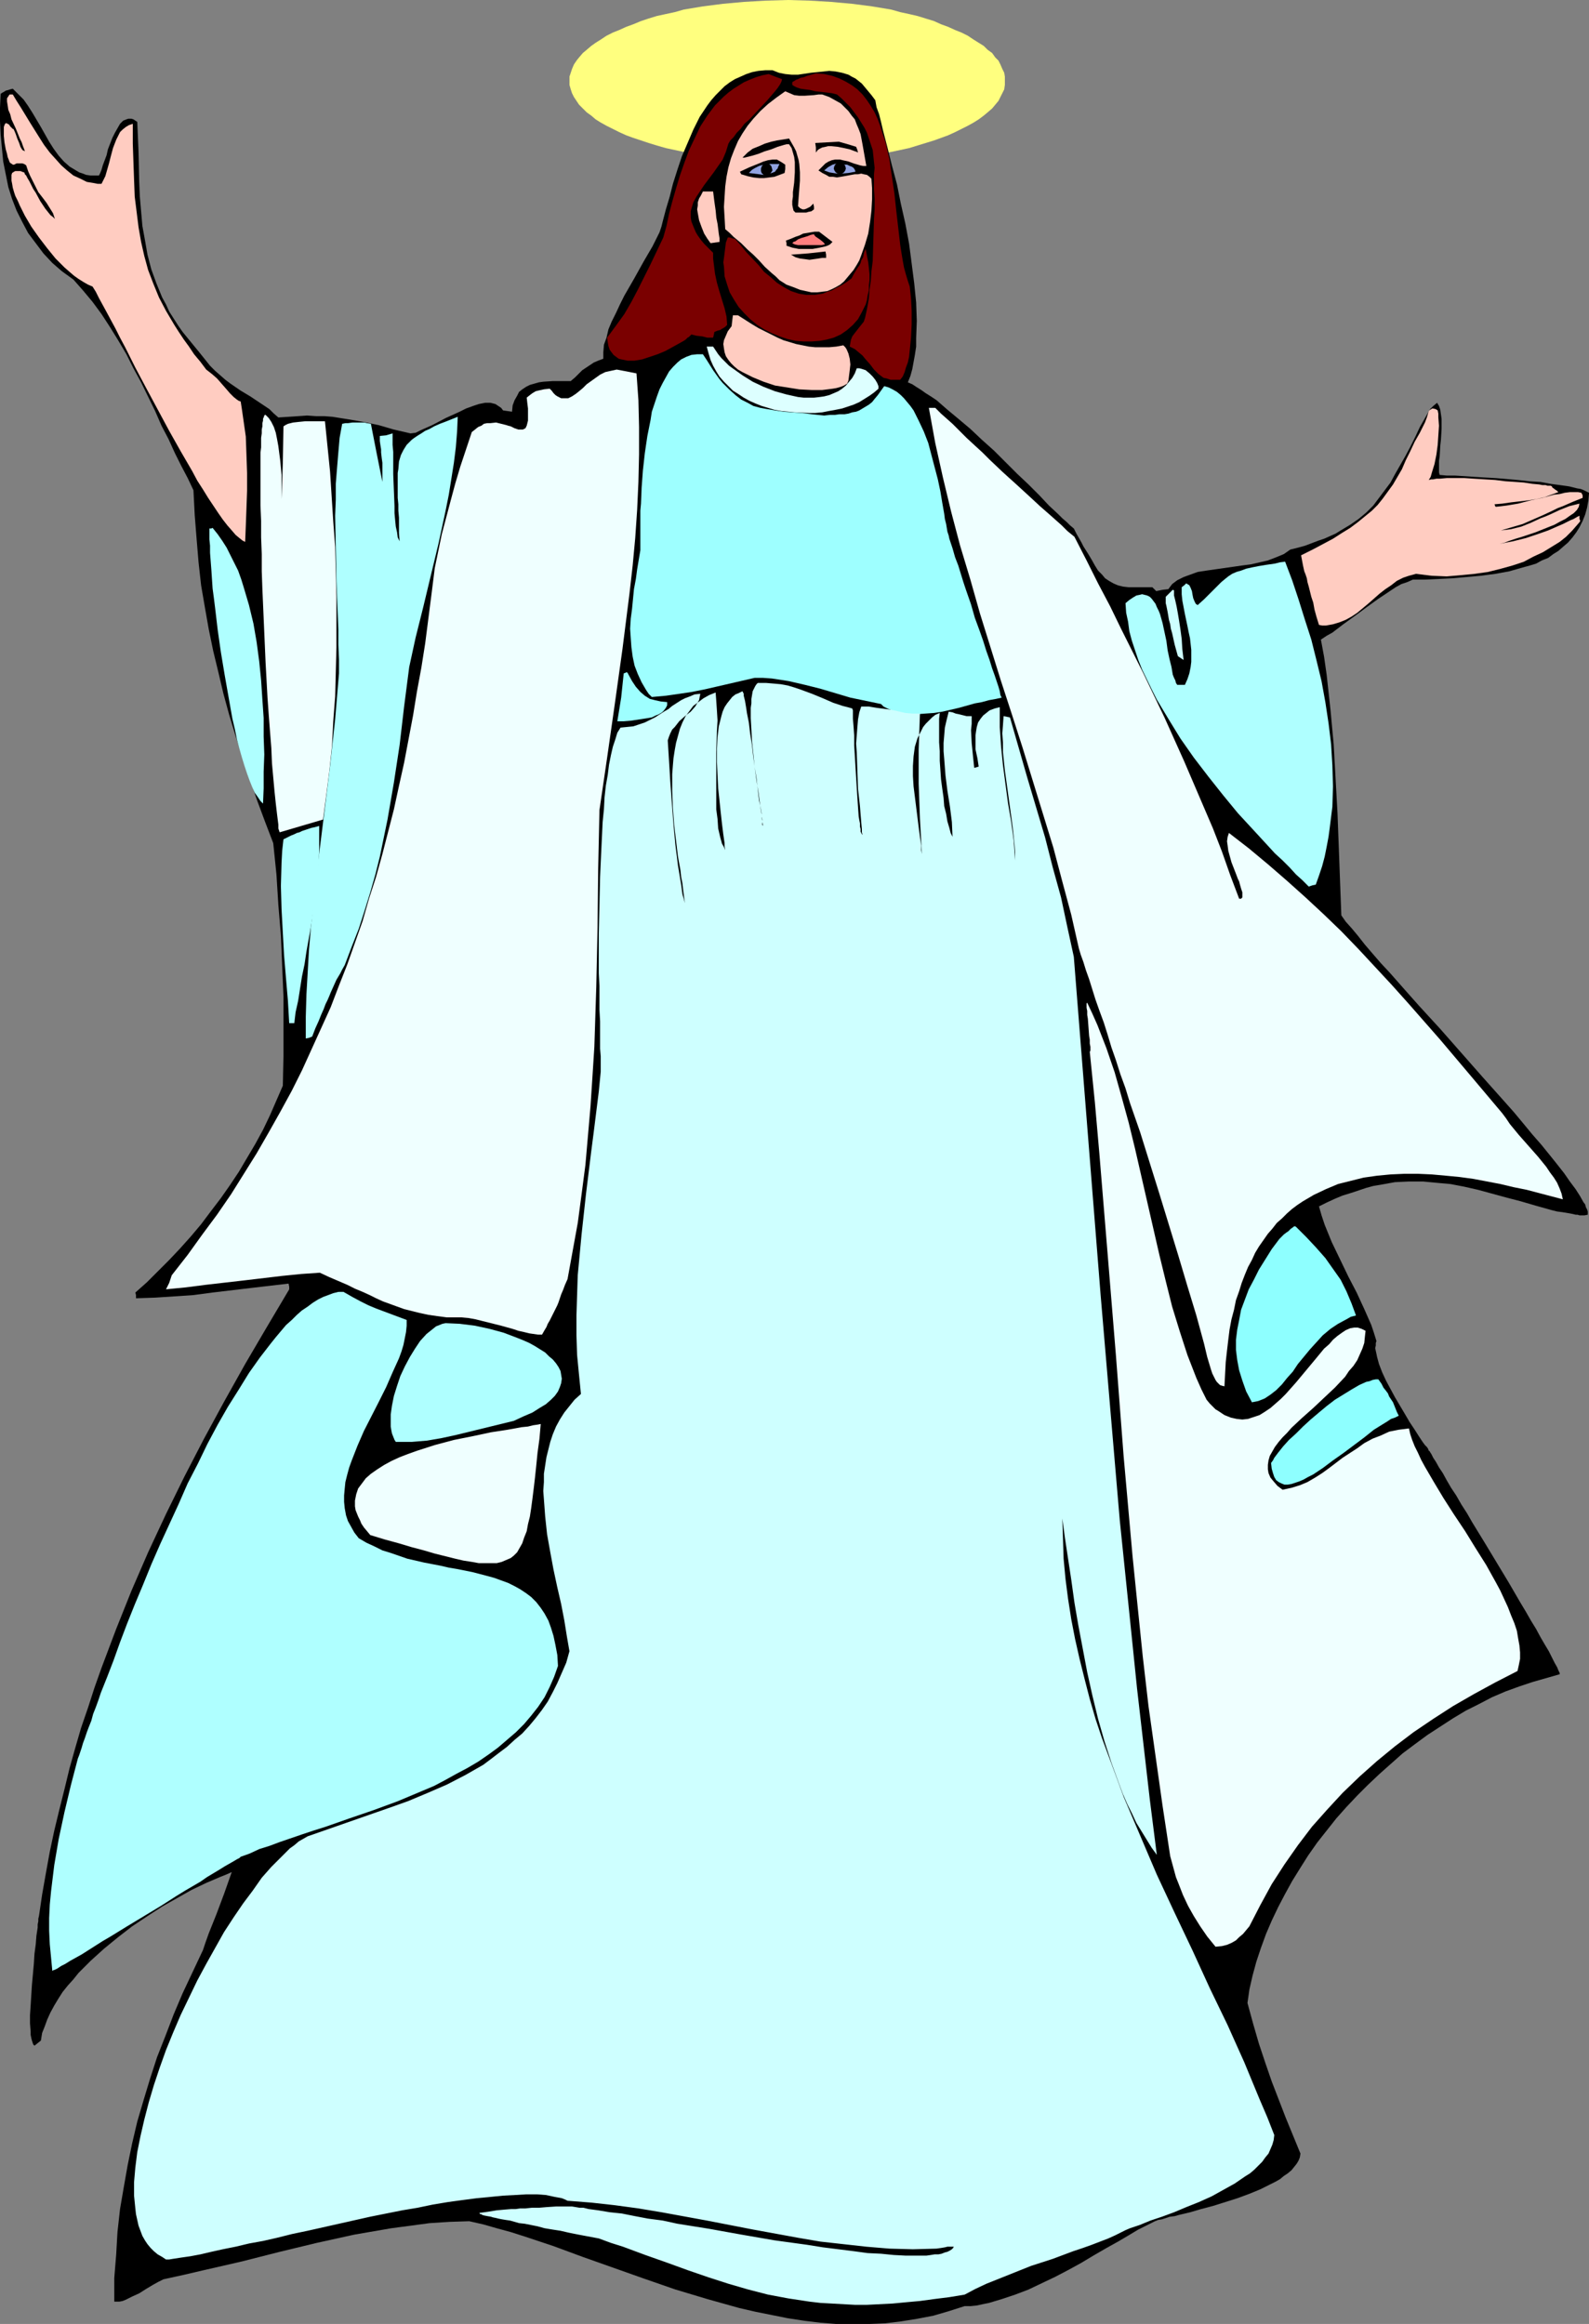 <?xml version="1.0" encoding="UTF-8" standalone="no"?>
<svg
   version="1.0"
   width="106.419mm"
   height="155.668mm"
   id="svg70"
   sodipodi:docname="Resurrection 2.wmf"
   xmlns:inkscape="http://www.inkscape.org/namespaces/inkscape"
   xmlns:sodipodi="http://sodipodi.sourceforge.net/DTD/sodipodi-0.dtd"
   xmlns="http://www.w3.org/2000/svg"
   xmlns:svg="http://www.w3.org/2000/svg">
  <rect width="100%" height="100%" fill="#808080" stroke="none"/>
  <sodipodi:namedview
     id="namedview70"
     pagecolor="#ffffff"
     bordercolor="#000000"
     borderopacity="0.25"
     inkscape:showpageshadow="2"
     inkscape:pageopacity="0.0"
     inkscape:pagecheckerboard="0"
     inkscape:deskcolor="#d1d1d1"
     inkscape:document-units="mm" />
  <defs
     id="defs1">
    <pattern
       id="WMFhbasepattern"
       patternUnits="userSpaceOnUse"
       width="6"
       height="6"
       x="0"
       y="0" />
  </defs>
  <path
     style="fill:#ffff7f;fill-opacity:1;fill-rule:evenodd;stroke:none"
     d="m 199.411,0 5.656,0.162 5.333,0.323 5.333,0.485 5.01,0.646 4.848,0.808 2.262,0.646 2.262,0.485 2.101,0.485 2.101,0.646 2.101,0.646 1.778,0.808 1.778,0.646 1.778,0.808 1.616,0.646 1.616,0.808 1.454,0.97 1.293,0.808 1.293,0.808 0.97,0.97 1.131,0.808 0.808,1.131 0.808,0.808 0.485,0.97 0.485,1.131 0.485,0.97 0.162,0.97 v 1.131 0.97 l -0.162,1.131 -0.485,0.97 -0.485,0.97 -0.485,0.97 -0.808,0.97 -0.808,0.97 -1.131,0.97 -0.97,0.808 -1.293,0.97 -1.293,0.808 -1.454,0.808 -1.616,0.808 -1.616,0.808 -1.778,0.808 -1.778,0.646 -1.778,0.646 -2.101,0.646 -2.101,0.646 -2.101,0.646 -2.262,0.485 -2.262,0.485 -4.848,0.97 -5.01,0.646 -5.333,0.485 -5.333,0.323 -5.656,0.162 -5.656,-0.162 -5.494,-0.323 -5.333,-0.485 -5.01,-0.646 -4.848,-0.97 -2.262,-0.485 -2.262,-0.485 -2.262,-0.646 -2.101,-0.646 -1.939,-0.646 -1.939,-0.646 -1.778,-0.646 -1.778,-0.808 -1.616,-0.808 -1.616,-0.808 -1.454,-0.808 -1.293,-0.808 -1.131,-0.97 -1.131,-0.808 -0.97,-0.97 -0.97,-0.97 -0.646,-0.97 -0.646,-0.97 -0.485,-0.97 -0.323,-0.97 -0.323,-1.131 v -0.97 -1.131 l 0.323,-0.97 0.323,-0.97 0.485,-1.131 0.646,-0.97 0.646,-0.808 0.97,-1.131 0.97,-0.808 1.131,-0.97 1.131,-0.808 1.293,-0.808 1.454,-0.97 1.616,-0.808 1.616,-0.646 1.778,-0.808 1.778,-0.646 1.939,-0.808 1.939,-0.646 2.101,-0.646 2.262,-0.485 2.262,-0.485 2.262,-0.646 4.848,-0.808 5.01,-0.646 5.333,-0.485 5.494,-0.323 z"
     id="path1" />
  <path
     style="fill:#000000;fill-opacity:1;fill-rule:evenodd;stroke:none"
     d="m 244.173,583.829 -4.04,1.293 -3.878,1.131 -4.202,0.808 -4.04,0.646 -4.04,0.485 -4.04,0.162 h -4.04 -4.202 l -4.04,-0.323 -4.04,-0.485 -4.202,-0.646 -4.04,-0.808 -4.04,-0.808 -4.202,-0.97 -4.04,-1.131 -4.04,-1.131 -8.08,-2.424 -7.918,-2.747 -7.757,-2.747 -7.757,-2.747 -7.433,-2.747 -7.272,-2.424 -3.555,-1.131 -3.555,-0.97 -3.394,-0.97 -3.555,-0.808 -5.01,0.162 -5.01,0.323 -4.848,0.646 -4.848,0.646 -4.686,0.808 -4.686,0.808 -9.534,2.101 -9.373,2.262 -9.534,2.424 -9.857,2.262 -4.848,1.131 -5.171,1.131 -0.646,0.323 -0.646,0.323 -1.454,0.808 -1.616,0.97 -1.778,1.131 -1.778,0.808 -1.616,0.808 -0.808,0.323 -0.808,0.162 H 29.572 28.926 v -5.979 l 0.485,-5.979 0.323,-5.656 0.646,-5.817 0.97,-5.656 0.97,-5.494 1.131,-5.494 1.293,-5.494 1.616,-5.494 1.616,-5.333 1.778,-5.494 2.101,-5.332 2.101,-5.494 2.262,-5.333 2.586,-5.494 2.586,-5.494 0.646,-1.939 0.808,-2.262 0.97,-2.424 0.97,-2.424 0.97,-2.585 0.97,-2.585 1.939,-5.494 -1.454,0.646 -1.616,0.646 -3.394,1.454 -3.717,1.778 -3.717,2.101 -3.717,2.101 -3.717,2.424 -3.878,2.585 -3.555,2.747 -3.555,2.909 -3.394,3.07 -3.07,3.07 -1.293,1.616 -1.454,1.616 -1.293,1.616 -1.131,1.778 -0.97,1.616 -0.97,1.778 -0.808,1.778 -0.646,1.778 -0.646,1.616 -0.323,1.939 -1.616,1.293 -0.323,-0.323 -0.162,-0.485 -0.162,-0.485 -0.162,-0.646 -0.162,-0.808 v -0.808 l -0.162,-2.101 v -2.101 l 0.162,-2.424 0.162,-2.585 0.162,-2.585 0.485,-5.333 0.162,-2.585 0.323,-2.424 0.162,-2.101 0.323,-2.101 v -0.808 l 0.162,-0.808 v -0.646 l 0.162,-0.646 0.808,-5.494 0.97,-5.494 0.97,-5.333 1.131,-5.332 1.293,-5.333 1.293,-5.171 1.293,-5.332 1.454,-5.171 1.454,-5.009 1.778,-5.171 1.616,-5.009 1.778,-5.009 3.717,-9.857 3.878,-9.695 4.202,-9.695 4.525,-9.695 4.686,-9.534 4.848,-9.372 5.171,-9.534 5.333,-9.534 5.494,-9.372 5.656,-9.534 v -0.646 l -0.162,-0.808 -9.696,1.131 -9.534,1.131 -4.848,0.646 -4.848,0.323 -4.848,0.323 -4.848,0.162 v -0.808 l -0.162,-0.646 2.909,-2.585 2.909,-2.909 2.747,-2.747 2.747,-2.909 2.747,-3.07 2.586,-3.07 2.424,-3.232 2.586,-3.393 2.262,-3.232 2.262,-3.393 2.101,-3.555 2.101,-3.555 1.939,-3.555 1.778,-3.717 1.616,-3.717 1.616,-3.717 0.162,-7.433 v -7.595 -7.595 l -0.323,-7.595 -0.323,-7.756 -0.646,-7.756 -0.485,-7.756 -0.808,-7.918 -2.101,-5.494 -2.101,-5.656 -1.778,-5.333 -1.778,-5.332 -1.778,-5.333 -1.616,-5.333 -1.454,-5.332 -1.293,-5.494 -1.293,-5.333 -1.131,-5.494 -0.97,-5.494 -0.97,-5.656 -0.646,-5.817 -0.485,-5.817 -0.485,-6.14 -0.323,-6.302 -1.454,-3.07 -1.616,-3.07 -1.616,-3.232 -1.616,-3.555 -1.778,-3.393 -1.616,-3.717 -3.555,-7.272 -1.939,-3.555 -1.778,-3.555 -2.101,-3.555 -2.101,-3.393 -2.101,-3.232 -2.262,-3.07 -2.424,-2.909 L 18.584,70.777 15.675,68.676 13.251,66.576 10.989,64.152 9.049,61.566 7.11,58.981 5.656,56.234 4.202,53.325 3.07,50.416 2.101,47.346 1.454,44.114 0.808,40.883 0.485,37.489 0.162,34.096 0,30.702 v -3.393 l 0.162,-3.555 0.485,-0.323 0.323,-0.162 0.485,-0.323 0.646,-0.162 0.485,-0.162 0.646,-0.162 1.293,1.293 1.454,1.454 1.131,1.616 1.131,1.778 2.101,3.555 2.101,3.717 1.131,1.778 1.293,1.778 1.293,1.454 1.454,1.293 1.616,0.97 0.808,0.485 0.97,0.323 0.808,0.323 1.131,0.162 h 0.97 1.131 l 0.323,-0.646 0.323,-0.808 0.323,-1.131 0.485,-1.293 0.485,-1.293 0.323,-1.454 1.131,-2.909 0.646,-1.293 0.646,-1.131 0.646,-1.131 0.808,-0.808 0.808,-0.323 0.485,-0.162 h 0.323 0.485 l 0.485,0.162 0.485,0.323 0.485,0.323 0.323,7.595 0.162,7.433 0.162,3.878 0.323,3.717 0.323,3.717 0.646,3.555 0.646,3.717 0.97,3.717 1.293,3.555 1.454,3.555 0.97,1.778 0.808,1.778 1.131,1.778 1.131,1.778 1.131,1.616 1.454,1.778 1.454,1.778 1.454,1.778 1.293,1.616 1.293,1.616 1.293,1.293 1.293,1.131 1.293,1.131 1.293,0.97 2.586,1.778 2.424,1.454 2.424,1.616 2.424,1.616 1.131,1.131 1.131,0.97 2.586,-0.162 2.424,-0.162 2.262,-0.162 2.262,0.162 h 2.101 l 2.101,0.162 4.04,0.646 3.717,0.646 3.878,0.808 3.878,1.131 2.101,0.485 2.101,0.485 1.293,-0.162 1.293,-0.646 1.454,-0.646 1.454,-0.646 3.394,-1.778 3.555,-1.616 1.616,-0.808 1.778,-0.646 1.454,-0.485 1.616,-0.323 h 1.293 l 0.646,0.162 0.646,0.162 0.485,0.323 0.485,0.323 0.485,0.323 0.485,0.646 1.131,0.162 1.131,0.162 0.162,-1.616 0.485,-1.293 0.646,-1.131 0.485,-0.97 0.808,-0.646 0.97,-0.646 0.97,-0.485 1.131,-0.323 1.131,-0.323 1.131,-0.162 2.424,-0.162 h 2.262 2.262 l 1.131,-0.97 0.97,-0.97 0.808,-0.808 0.97,-0.646 1.939,-1.293 1.131,-0.485 1.293,-0.485 v -1.616 l 0.162,-1.939 0.646,-1.778 0.485,-2.101 0.808,-1.939 1.131,-2.262 0.97,-2.101 1.131,-2.262 2.424,-4.201 2.424,-4.363 1.131,-1.939 1.131,-1.939 0.97,-1.939 0.808,-1.616 0.485,-1.454 0.323,-1.293 0.808,-3.07 0.97,-3.232 0.808,-3.232 1.131,-3.555 1.131,-3.393 1.454,-3.393 1.454,-3.393 1.616,-3.232 0.97,-1.454 0.97,-1.454 0.97,-1.293 1.131,-1.293 1.131,-1.131 1.131,-1.131 1.293,-0.97 1.293,-0.808 1.454,-0.646 1.454,-0.646 1.454,-0.485 1.616,-0.323 1.778,-0.162 h 1.778 l 1.616,0.646 1.616,0.323 1.616,0.162 h 1.616 l 3.232,-0.485 3.232,-0.323 1.454,-0.162 1.616,0.162 1.616,0.323 1.616,0.485 0.808,0.485 0.97,0.485 0.808,0.646 0.808,0.646 0.808,0.97 0.808,0.97 0.808,0.97 0.97,1.293 0.323,1.778 0.646,1.778 0.485,1.939 0.485,2.101 1.131,4.363 1.131,4.525 1.293,4.848 0.97,4.848 1.131,5.009 0.97,5.171 0.646,5.009 0.646,5.009 0.485,4.848 0.162,4.686 -0.162,4.363 v 2.101 l -0.323,2.101 -0.323,1.778 -0.323,1.778 -0.485,1.778 -0.646,1.616 1.131,0.485 0.97,0.646 1.293,0.808 1.131,0.808 1.293,0.808 1.454,0.97 2.586,2.262 2.909,2.424 3.07,2.585 2.909,2.747 3.07,2.747 5.817,5.817 2.909,2.747 2.747,2.747 2.424,2.585 2.424,2.262 0.97,0.97 1.131,0.97 0.808,0.808 0.97,0.808 0.646,1.293 0.646,1.131 0.646,1.131 0.485,0.97 1.131,1.778 0.97,1.616 0.808,1.454 0.808,1.293 0.97,0.97 0.808,0.97 0.97,0.646 1.131,0.646 1.131,0.485 1.293,0.323 1.454,0.162 h 1.778 1.939 2.262 l 0.485,0.485 0.485,0.485 1.616,-0.323 1.454,-0.162 0.485,-0.646 0.485,-0.646 0.646,-0.485 0.646,-0.485 1.616,-0.808 1.778,-0.646 1.778,-0.646 2.101,-0.323 2.262,-0.323 4.525,-0.646 2.262,-0.323 2.424,-0.323 2.101,-0.485 2.101,-0.485 2.101,-0.808 1.939,-0.808 1.616,-1.131 1.939,-0.485 1.778,-0.485 3.394,-1.293 1.454,-0.485 1.454,-0.646 1.454,-0.646 1.293,-0.808 2.424,-1.454 2.101,-1.454 1.939,-1.616 1.778,-1.778 1.454,-1.939 1.454,-1.939 1.454,-1.939 1.131,-2.101 1.293,-2.262 1.293,-2.262 1.293,-2.424 1.293,-2.585 1.131,-2.424 1.293,-2.262 0.646,-1.131 0.646,-1.131 0.808,-0.808 0.97,-0.808 0.485,0.808 0.323,0.97 0.162,1.131 0.162,1.131 v 1.293 1.293 l -0.162,2.747 -0.162,1.454 -0.162,2.747 -0.162,1.131 v 0.97 1.131 0.808 l 0.162,0.646 1.778,0.162 h 2.101 l 2.424,0.162 2.424,0.162 2.586,0.162 2.909,0.162 5.656,0.485 2.909,0.323 2.747,0.162 2.586,0.485 2.424,0.323 2.262,0.323 1.939,0.485 0.97,0.162 0.808,0.323 0.646,0.323 0.646,0.323 -0.162,1.939 -0.323,1.778 -0.485,1.778 -0.646,1.616 -0.808,1.616 -0.808,1.293 -0.97,1.293 -1.131,1.293 -1.131,0.97 -1.293,1.131 -1.293,0.808 -1.293,0.97 -1.616,0.646 -1.454,0.808 -1.616,0.485 -1.778,0.485 -3.394,0.97 -3.555,0.646 -3.717,0.485 -3.555,0.323 -3.717,0.323 -3.394,0.162 -3.394,0.162 h -3.07 l -1.454,0.646 -1.454,0.485 -1.454,0.808 -1.454,0.97 -2.909,1.939 -2.909,2.101 -3.07,2.262 -2.909,2.101 -2.747,2.101 -1.454,0.808 -1.454,0.97 0.808,4.363 0.646,4.525 0.97,8.888 0.808,8.726 0.485,8.726 0.485,8.726 0.323,8.564 0.323,8.726 0.323,8.564 1.131,1.616 1.454,1.616 1.616,1.939 1.778,2.262 1.939,2.262 2.101,2.424 2.262,2.424 2.424,2.747 2.424,2.747 2.586,2.909 5.333,5.817 10.665,12.119 5.333,5.979 2.586,2.909 2.424,2.909 2.262,2.747 2.262,2.585 2.101,2.585 1.939,2.424 1.778,2.262 1.454,2.101 1.454,1.939 1.131,1.778 0.808,1.454 0.485,0.646 0.162,0.646 0.323,0.646 0.162,0.485 v 0.323 0.485 l -0.808,0.162 h -0.646 -0.646 l -0.485,-0.162 h -0.485 l -0.646,-0.162 -0.808,-0.162 -0.97,-0.162 -0.97,-0.162 -1.293,-0.162 -1.293,-0.323 -4.04,-1.131 -3.878,-1.131 -3.717,-0.97 -3.555,-0.97 -3.555,-0.97 -3.555,-0.808 -3.394,-0.646 -3.555,-0.323 -3.394,-0.323 h -3.555 l -3.555,0.162 -3.555,0.646 -1.939,0.323 -1.778,0.485 -1.939,0.646 -1.939,0.646 -2.101,0.646 -1.939,0.808 -2.101,0.97 -1.939,0.97 0.646,2.262 0.808,2.424 1.778,4.363 2.101,4.363 2.101,4.363 2.101,4.04 1.939,4.201 1.778,4.04 0.646,1.939 0.646,2.101 -0.162,0.485 v 0.646 l -0.162,0.646 0.323,1.454 0.162,0.808 0.485,1.778 0.808,2.101 0.97,2.101 1.131,2.101 1.131,2.101 2.586,4.363 1.131,1.939 1.293,1.939 1.131,1.778 0.97,1.454 0.485,0.646 0.485,0.485 0.323,0.485 0.162,0.485 h 0.162 l 0.162,0.323 0.323,0.485 0.485,0.97 0.646,0.97 0.808,1.454 0.97,1.454 0.97,1.778 1.131,1.939 1.293,1.939 1.293,2.262 1.454,2.262 1.293,2.262 3.07,5.009 6.141,10.18 2.909,5.009 1.454,2.424 1.293,2.262 1.293,2.101 1.131,2.101 1.131,1.939 0.97,1.616 0.808,1.616 0.646,1.293 0.646,1.131 0.323,0.808 0.323,0.646 v 0.162 0.162 l -3.394,0.97 -3.394,0.97 -3.394,1.131 -3.555,1.293 -3.394,1.454 -3.394,1.778 -3.232,1.616 -3.232,1.939 -3.232,2.101 -3.232,2.101 -3.07,2.262 -3.232,2.424 -2.909,2.585 -2.909,2.585 -2.909,2.747 -2.747,2.747 -2.747,2.909 -2.586,2.909 -2.424,3.07 -2.424,3.07 -2.262,3.232 -1.939,3.07 -2.101,3.393 -1.778,3.232 -1.778,3.393 -1.616,3.393 -1.454,3.393 -1.293,3.555 -1.131,3.393 -0.97,3.555 -0.808,3.555 -0.485,3.393 1.454,5.332 1.454,5.009 1.616,4.848 1.616,4.686 3.555,9.211 3.717,9.049 -0.162,0.97 -0.323,0.808 -0.485,0.808 -0.646,0.808 -0.646,0.808 -0.97,0.808 -0.97,0.646 -0.97,0.808 -1.131,0.646 -1.293,0.646 -2.586,1.293 -2.747,1.131 -3.07,1.131 -6.141,1.939 -3.07,0.808 -2.747,0.808 -2.747,0.646 -1.131,0.323 -1.293,0.162 -0.97,0.323 -0.97,0.323 -0.97,0.162 -0.808,0.323 -0.97,0.485 -0.97,0.485 -0.97,0.485 -1.293,0.646 -2.424,1.454 -2.747,1.616 -2.909,1.616 -3.07,1.778 -3.232,1.939 -3.232,1.778 -3.394,1.778 -3.394,1.616 -3.394,1.616 -3.394,1.293 -3.394,1.131 -3.232,0.97 -1.616,0.323 -1.454,0.323 -1.616,0.162 z"
     id="path2" />
  <path
     style="fill:#ffccc1;fill-opacity:1;fill-rule:evenodd;stroke:none"
     d="m 3.232,23.915 0.97,1.616 1.131,1.778 2.262,3.717 2.424,3.878 1.131,1.778 1.454,1.939 1.454,1.616 1.454,1.616 1.454,1.293 1.616,1.293 1.778,0.808 1.616,0.808 1.939,0.323 0.808,0.162 h 0.97 l 0.485,-0.97 0.485,-0.97 0.646,-2.262 0.323,-1.131 0.323,-1.293 0.646,-2.424 0.808,-2.101 0.485,-0.97 0.485,-0.97 0.646,-0.646 0.808,-0.646 0.808,-0.485 0.97,-0.323 v 5.009 l 0.162,4.686 0.162,4.525 0.162,4.201 0.485,3.878 0.485,3.878 0.646,3.717 0.808,3.555 0.97,3.555 1.293,3.393 1.454,3.555 1.778,3.393 2.101,3.555 1.131,1.778 1.293,1.939 1.293,1.778 1.293,1.939 1.616,1.939 1.454,1.939 1.454,1.131 1.293,1.131 1.131,1.293 1.131,1.293 0.97,1.131 0.97,0.97 0.808,0.646 0.485,0.323 0.485,0.162 0.323,2.101 0.323,2.262 0.646,4.525 0.162,4.525 0.162,4.686 v 4.525 l -0.162,4.525 -0.162,4.363 -0.162,4.04 -0.646,-0.323 -0.808,-0.646 -0.97,-0.808 -0.97,-1.131 -1.131,-1.293 -1.131,-1.454 -1.131,-1.616 -1.293,-1.939 -1.293,-1.939 -1.293,-2.101 -1.454,-2.262 -1.293,-2.424 -2.909,-5.009 L 42.823,109.074 37.006,98.247 34.259,93.076 32.966,90.491 31.673,87.906 30.38,85.482 29.249,83.219 28.118,81.119 26.987,79.018 26.017,77.241 25.048,75.463 24.24,73.847 23.432,72.554 22.3,72.07 21.169,71.423 19.876,70.615 18.745,69.807 17.614,68.838 16.321,67.707 14.059,65.444 11.958,62.859 9.857,60.112 7.918,57.365 6.302,54.618 5.01,52.032 4.525,50.901 3.878,49.608 3.555,48.639 3.232,47.508 3.07,46.538 2.909,45.73 V 44.922 44.276 L 3.07,43.791 3.555,43.468 3.878,43.306 h 0.646 0.646 l 0.808,0.323 h 0.162 l 0.162,0.485 0.323,0.323 0.323,0.646 0.485,0.808 0.485,0.97 0.485,0.97 0.646,0.97 1.131,2.101 1.293,1.939 0.646,0.808 0.646,0.808 0.646,0.485 0.485,0.485 -0.485,-1.454 L 12.605,52.679 11.797,51.386 10.827,50.093 9.696,48.639 8.726,46.7 8.241,45.73 7.595,44.438 7.11,43.306 6.625,41.852 6.141,41.529 5.656,41.367 H 5.333 4.848 4.202 L 3.878,41.529 3.555,41.691 H 3.232 L 3.07,41.529 2.747,41.367 2.424,41.044 2.262,40.559 1.939,39.751 1.778,38.943 1.454,37.812 1.131,36.035 0.97,34.419 v -1.293 -0.485 -0.485 l 0.162,-0.485 0.162,-0.323 0.162,-0.162 h 0.162 l 0.323,0.162 0.323,0.162 0.323,0.485 0.485,0.485 0.162,0.162 h 0.162 l 0.323,0.646 0.323,0.808 0.323,0.97 0.485,1.131 0.323,0.97 0.485,0.808 0.323,0.162 0.323,0.162 L 6.141,37.812 5.817,37.004 5.494,36.035 5.01,35.065 4.04,32.641 2.909,30.218 2.586,28.925 2.101,27.794 1.939,26.663 1.778,25.693 v -0.808 l 0.323,-0.485 0.323,-0.485 z"
     id="path3" />
  <path
     style="fill:#7a0000;fill-opacity:1;fill-rule:evenodd;stroke:none"
     d="m 194.563,18.745 1.616,0.646 1.778,0.646 -0.162,0.646 -0.323,0.646 -0.646,0.97 -0.646,0.808 -0.97,1.131 -0.97,1.131 -2.262,2.424 -2.262,2.424 -1.293,1.131 -0.97,1.293 -0.97,0.97 -0.808,1.131 -0.808,0.808 -0.485,0.808 -0.646,2.101 -0.808,1.939 -1.131,1.616 -1.131,1.616 -2.424,3.232 -0.97,1.454 -0.97,1.454 -0.808,1.454 -0.485,1.616 -0.162,0.646 v 0.808 0.808 l 0.162,0.97 0.323,0.808 0.323,0.808 0.485,1.131 0.485,0.808 0.808,1.131 0.808,0.97 1.131,1.131 1.131,1.131 v 1.454 l 0.162,1.293 0.323,2.585 0.485,2.262 0.646,2.262 0.646,2.101 0.646,2.101 0.485,2.101 0.162,2.101 -0.485,0.485 -0.485,0.323 -0.323,0.162 -0.485,0.323 -0.646,0.162 -0.808,0.323 -0.162,0.808 -0.162,0.646 h -1.454 l -1.293,-0.323 -1.454,-0.162 -1.293,-0.323 -0.162,0.162 -0.162,0.162 -0.323,0.323 -0.323,0.162 -0.485,0.485 -0.485,0.323 -1.454,0.808 -1.454,0.808 -1.778,0.97 -1.939,0.808 -1.939,0.646 -1.939,0.646 -1.939,0.323 h -0.808 -0.97 l -0.808,-0.162 -0.808,-0.162 -0.646,-0.162 -0.646,-0.485 -0.646,-0.485 -0.485,-0.646 -0.485,-0.646 -0.323,-0.97 -0.162,-0.97 -0.162,-1.131 2.262,-3.07 2.101,-2.909 1.778,-3.07 1.616,-3.07 1.616,-3.232 1.616,-3.232 1.616,-3.393 1.616,-3.393 0.808,-2.909 0.646,-3.07 0.808,-3.07 0.97,-3.393 0.97,-3.232 1.131,-3.232 1.131,-3.07 1.454,-3.07 1.454,-3.07 1.778,-2.747 1.939,-2.585 1.131,-1.131 1.131,-1.131 1.131,-0.97 1.293,-0.97 1.293,-0.808 1.293,-0.808 1.454,-0.646 1.616,-0.646 1.616,-0.485 z"
     id="path4" />
  <path
     style="fill:#7a0000;fill-opacity:1;fill-rule:evenodd;stroke:none"
     d="m 221.226,45.73 v -1.616 l 0.162,-1.616 -0.162,-1.454 -0.162,-1.616 -0.162,-1.454 -0.485,-1.454 -0.485,-1.454 -0.485,-1.454 -0.646,-1.293 -0.808,-1.293 -0.808,-1.293 -0.97,-1.293 -0.97,-1.293 -1.131,-1.131 -1.131,-1.131 -1.131,-0.97 -1.293,-0.323 -1.293,-0.162 -1.454,-0.162 -1.454,-0.162 -1.293,-0.323 -1.293,-0.162 -1.131,-0.162 -0.97,-0.323 -0.646,-0.323 -0.485,-0.323 v -0.162 -0.323 -0.162 l 0.162,-0.162 0.323,-0.162 0.485,-0.323 0.485,-0.162 0.646,-0.323 0.808,-0.162 0.808,-0.323 1.131,-0.323 1.131,-0.323 2.101,0.162 2.101,0.485 1.778,0.646 1.616,0.808 1.616,0.97 1.293,0.97 1.293,1.293 1.131,1.454 0.97,1.454 0.97,1.616 0.808,1.778 0.646,1.778 0.646,2.101 0.646,1.939 0.97,4.201 0.646,4.363 0.646,4.363 0.485,4.525 0.485,4.201 0.485,4.201 0.323,2.101 0.323,1.939 0.323,1.778 0.485,1.778 0.485,1.616 0.485,1.454 0.162,1.454 0.162,1.454 0.162,3.232 v 3.393 l -0.162,3.393 -0.323,3.232 -0.162,1.616 -0.323,1.454 -0.485,1.293 -0.323,1.131 -0.485,1.131 -0.646,0.808 h -1.454 -0.97 l -0.97,-0.323 -0.808,-0.162 -0.646,-0.485 -0.646,-0.485 -1.131,-1.131 -0.97,-1.293 -1.293,-1.454 -0.646,-0.808 -0.97,-0.808 -0.97,-0.808 -1.293,-0.646 0.162,-0.97 0.162,-0.808 0.323,-0.808 0.485,-0.646 1.131,-1.454 1.293,-1.616 0.323,-0.97 0.323,-1.454 0.323,-1.616 0.323,-1.939 0.162,-2.101 0.323,-2.262 0.162,-2.424 0.323,-2.585 0.162,-5.333 0.162,-5.333 0.162,-2.585 v -2.585 l -0.162,-2.262 z"
     id="path5" />
  <path
     style="fill:#ffccc1;fill-opacity:1;fill-rule:evenodd;stroke:none"
     d="m 220.58,45.246 0.162,2.424 v 2.747 l -0.162,2.909 -0.323,2.747 -0.485,3.07 -0.808,2.747 -0.97,2.747 -0.485,1.293 -0.646,1.131 -0.808,1.293 -0.808,0.97 -0.808,0.97 -0.808,0.97 -0.97,0.808 -1.131,0.646 -0.97,0.485 -1.131,0.485 -1.293,0.162 -1.293,0.162 h -1.454 l -1.454,-0.323 -1.454,-0.323 -1.616,-0.646 -1.778,-0.646 -1.778,-1.131 -0.97,-0.97 -0.97,-0.808 -1.778,-1.616 -1.454,-1.616 -1.454,-1.454 -1.454,-1.293 -1.616,-1.616 -0.97,-0.808 -0.97,-0.808 -0.97,-0.97 -1.131,-0.97 -0.162,-2.909 -0.162,-2.747 0.162,-2.585 0.162,-2.585 0.323,-2.424 0.485,-2.424 0.646,-2.262 0.808,-2.101 0.97,-2.262 1.131,-1.939 1.293,-1.939 1.454,-1.778 1.778,-1.939 1.939,-1.778 2.101,-1.616 2.262,-1.616 1.131,0.485 1.131,0.485 1.293,0.162 h 1.293 l 2.424,-0.162 1.131,-0.162 h 0.97 l 1.778,0.646 1.454,0.808 1.454,0.808 0.97,0.97 0.97,0.97 0.808,1.131 0.808,0.97 0.485,1.293 0.485,1.131 0.485,1.293 0.485,2.585 0.485,2.747 0.485,2.747 h -0.808 L 217.671,41.852 l -1.616,-0.485 -1.293,-0.485 -1.454,-0.323 -0.646,-0.162 h -0.646 -0.646 l -0.808,0.162 -0.808,0.323 -0.808,0.485 -0.808,0.808 -0.97,0.97 0.97,0.646 0.97,0.485 0.808,0.485 h 0.97 l 0.97,0.162 0.97,-0.162 1.778,-0.323 1.778,-0.323 h 0.808 l 0.808,-0.162 0.646,0.162 0.808,0.162 0.646,0.485 z"
     id="path6" />
  <path
     style="fill:#000000;fill-opacity:1;fill-rule:evenodd;stroke:none"
     d="m 199.734,35.065 0.646,1.131 0.646,1.131 0.485,0.97 0.323,1.131 0.323,1.131 0.162,0.97 0.162,2.101 v 2.101 l -0.162,2.101 -0.162,2.101 -0.162,2.262 0.485,0.485 0.646,0.323 h 0.485 l 0.485,-0.162 0.97,-0.485 0.808,-0.808 0.162,0.808 v 0.646 l -0.646,0.485 -0.808,0.162 -0.485,0.162 h -0.646 -0.97 -1.131 l -0.485,-0.485 -0.162,-0.646 -0.162,-0.808 v -0.97 l 0.162,-1.131 v -1.131 l 0.323,-2.424 0.162,-2.585 v -1.454 -1.131 l -0.162,-1.293 -0.323,-1.131 -0.323,-1.131 -0.646,-0.97 h -0.646 l -0.646,0.162 -1.616,0.485 -1.616,0.646 -1.616,0.485 -1.616,0.646 -1.616,0.485 -1.293,0.323 -0.646,0.162 h -0.485 l 1.293,-1.293 1.293,-0.97 1.616,-0.646 1.454,-0.646 1.616,-0.485 1.454,-0.323 z"
     id="path7" />
  <path
     style="fill:#000000;fill-opacity:1;fill-rule:evenodd;stroke:none"
     d="m 212.338,35.873 2.262,0.646 2.101,0.646 0.323,0.808 0.162,0.646 -0.323,-0.162 -0.485,-0.162 -1.293,-0.485 -1.454,-0.323 -1.616,-0.323 -1.616,-0.162 h -0.808 l -0.646,0.162 -0.808,0.162 -0.646,0.323 -0.485,0.323 -0.485,0.646 v -1.293 l -0.162,-1.131 3.07,-0.162 z"
     id="path8" />
  <path
     style="fill:#000000;fill-opacity:1;fill-rule:evenodd;stroke:none"
     d="m 196.663,40.398 1.131,0.646 0.97,0.646 v 1.131 l -0.162,0.97 -1.293,0.485 -1.293,0.485 -1.293,0.162 -1.293,0.162 h -1.293 l -1.454,-0.162 -1.454,-0.323 -1.616,-0.485 -0.162,-0.323 -0.162,-0.323 2.424,-1.131 2.424,-0.97 1.131,-0.485 1.131,-0.323 1.131,-0.162 z"
     id="path9" />
  <path
     style="fill:#91a3e0;fill-opacity:1;fill-rule:evenodd;stroke:none"
     d="m 197.31,41.529 -0.323,0.646 -0.162,0.485 -0.323,0.323 -0.323,0.485 -0.808,0.323 -0.97,0.323 -1.131,0.162 -1.131,-0.162 -2.586,-0.323 0.808,-0.808 0.808,-0.485 0.97,-0.485 1.131,-0.323 1.131,-0.162 h 0.97 z"
     id="path10" />
  <path
     style="fill:#91a3e0;fill-opacity:1;fill-rule:evenodd;stroke:none"
     d="m 212.823,41.206 0.485,0.162 0.485,0.323 h 0.646 l 0.646,0.323 0.485,0.162 0.485,0.323 0.323,0.485 0.162,0.485 -1.778,0.323 -1.778,0.162 h -0.97 l -1.131,-0.162 -0.97,-0.162 -1.293,-0.485 0.97,-0.808 1.131,-0.646 1.131,-0.323 h 0.485 z"
     id="path11" />
  <path
     style="fill:#ffccc1;fill-opacity:1;fill-rule:evenodd;stroke:none"
     d="m 180.504,48.477 0.162,1.293 0.162,1.293 0.323,2.262 0.162,1.778 0.323,1.616 0.162,1.293 0.162,1.293 0.162,0.97 v 0.97 l -1.131,0.162 -1.131,0.162 -0.808,-1.131 -0.808,-1.293 -0.646,-1.616 -0.646,-1.778 -0.323,-1.778 -0.162,-0.97 0.162,-0.97 v -0.808 l 0.323,-0.97 0.485,-0.808 0.485,-0.97 z"
     id="path12" />
  <path
     style="fill:#000000;fill-opacity:1;fill-rule:evenodd;stroke:none"
     d="m 207.329,58.658 3.394,2.585 -0.323,0.323 -0.323,0.323 -0.646,0.323 -0.485,0.162 -1.454,0.323 -1.778,0.323 h -1.778 -1.778 l -1.616,-0.323 -1.454,-0.485 v -0.646 l -0.162,-0.646 1.293,-0.485 1.131,-0.485 0.97,-0.323 0.97,-0.485 1.939,-0.323 0.97,-0.162 z"
     id="path13" />
  <path
     style="fill:#7a0000;fill-opacity:1;fill-rule:evenodd;stroke:none"
     d="m 185.998,60.435 1.454,1.616 1.454,1.778 3.07,3.232 1.454,1.778 1.616,1.293 1.616,1.454 1.778,1.131 1.778,0.97 1.939,0.646 1.939,0.323 h 2.101 l 0.97,-0.162 1.131,-0.162 1.131,-0.485 1.131,-0.323 1.131,-0.646 1.293,-0.646 1.293,-0.808 1.293,-0.97 0.485,-0.97 0.485,-0.808 0.485,-0.808 0.485,-0.646 0.323,-0.646 0.162,-0.646 0.485,-0.808 0.162,-0.808 0.162,-0.646 0.162,-0.323 0.162,-0.323 0.323,1.778 0.323,1.616 0.162,1.454 0.162,1.616 v 1.454 l -0.162,1.293 v 1.293 l -0.323,1.293 -0.162,1.131 -0.323,1.131 -0.485,0.97 -0.485,0.97 -0.97,1.778 -1.293,1.454 -1.454,1.293 -1.616,1.131 -1.778,0.808 -1.778,0.485 -1.778,0.323 -2.101,0.162 h -1.939 l -2.101,-0.162 -2.101,-0.485 -1.939,-0.646 -1.939,-0.808 -1.939,-0.97 -1.778,-1.131 -1.778,-1.454 -1.454,-1.454 -1.454,-1.616 -1.131,-1.778 -1.131,-1.939 -0.646,-1.939 -0.646,-2.101 -0.162,-2.424 -0.162,-1.131 0.162,-1.131 0.323,-2.585 0.162,-1.293 0.485,-1.293 h 0.485 l 0.485,0.162 0.485,0.162 z"
     id="path14" />
  <path
     style="fill:#ff7f7f;fill-opacity:1;fill-rule:evenodd;stroke:none"
     d="m 206.036,59.304 0.162,0.323 0.323,0.323 0.97,0.646 0.808,0.646 0.323,0.323 0.162,0.323 -0.808,0.162 h -1.131 -2.424 -1.293 -1.131 l -0.808,-0.162 -0.323,-0.162 -0.323,-0.162 0.323,-0.323 0.485,-0.162 0.646,-0.485 0.808,-0.323 1.616,-0.485 0.808,-0.323 z"
     id="path15" />
  <path
     style="fill:#000000;fill-opacity:1;fill-rule:evenodd;stroke:none"
     d="m 208.945,63.667 0.162,0.808 v 0.808 h -0.485 -0.485 l -0.97,0.162 -2.262,0.323 -1.131,-0.162 -1.293,-0.162 -1.131,-0.323 -1.131,-0.646 4.363,-0.323 z"
     id="path16" />
  <path
     style="fill:#ffccc1;fill-opacity:1;fill-rule:evenodd;stroke:none"
     d="m 186.806,79.826 1.778,1.131 1.778,1.131 1.616,0.97 1.616,0.808 1.616,0.808 1.616,0.808 1.454,0.646 1.616,0.485 1.616,0.485 1.616,0.323 1.616,0.323 1.616,0.162 h 1.778 1.778 l 1.778,-0.162 1.778,-0.323 0.485,0.485 0.323,0.485 0.485,1.131 0.323,1.293 0.162,1.454 -0.162,1.454 -0.162,1.293 -0.162,1.293 -0.323,0.808 -0.808,0.485 -0.808,0.323 -1.131,0.323 -0.97,0.162 -1.293,0.162 -1.293,0.162 h -1.293 -1.454 l -3.07,-0.162 -3.07,-0.485 -3.07,-0.485 -2.909,-0.97 -2.747,-1.131 -1.293,-0.646 -1.293,-0.646 -1.131,-0.646 -0.97,-0.808 -0.808,-0.808 -0.646,-0.808 -0.646,-0.97 -0.323,-0.97 -0.162,-0.97 -0.162,-1.131 0.162,-0.97 0.485,-1.131 0.485,-1.131 0.97,-1.293 0.162,-1.454 0.162,-1.293 z"
     id="path17" />
  <path
     style="fill:#ddffff;fill-opacity:1;fill-rule:evenodd;stroke:none"
     d="m 180.504,87.744 0.646,0.97 0.646,0.97 0.808,0.97 0.97,0.97 0.97,0.97 1.131,0.808 2.262,1.616 2.586,1.616 2.747,1.293 2.909,1.131 2.909,0.808 2.909,0.646 1.454,0.162 h 1.293 1.293 l 1.454,-0.162 1.131,-0.162 1.293,-0.323 1.131,-0.485 1.131,-0.485 0.97,-0.646 0.97,-0.808 0.808,-0.97 0.808,-0.97 0.646,-1.131 0.485,-1.293 h 0.646 l 0.646,0.162 0.97,0.323 0.97,0.808 0.808,0.808 0.646,0.808 0.485,0.808 0.323,0.808 v 0.646 l -1.131,0.97 -1.131,0.808 -1.293,0.808 -1.293,0.808 -1.454,0.646 -1.454,0.485 -1.454,0.485 -1.616,0.323 -1.778,0.323 -1.616,0.323 -1.778,0.162 h -1.616 l -3.555,-0.162 -1.616,-0.162 -1.778,-0.162 -1.778,-0.323 -1.616,-0.485 -1.616,-0.485 -1.616,-0.646 -1.454,-0.646 -1.454,-0.808 -1.454,-0.97 -1.293,-0.808 -1.131,-1.131 -1.131,-1.131 -1.131,-1.293 -0.808,-1.293 -0.808,-1.454 -0.646,-1.454 -0.485,-1.616 -0.485,-1.778 z"
     id="path18" />
  <path
     style="fill:#9effff;fill-opacity:1;fill-rule:evenodd;stroke:none"
     d="m 177.918,89.683 0.97,1.454 0.808,1.293 0.808,1.293 0.808,1.131 0.808,1.131 0.808,0.97 1.616,1.616 1.616,1.454 1.454,1.131 1.616,0.808 1.454,0.808 1.778,0.485 1.778,0.323 1.939,0.323 2.101,0.323 2.262,0.162 2.424,0.162 1.293,0.162 1.293,0.162 3.07,0.323 1.454,-0.162 h 1.293 l 1.131,-0.162 h 1.293 l 0.97,-0.162 0.97,-0.323 0.97,-0.162 0.808,-0.323 0.808,-0.485 0.808,-0.485 0.808,-0.485 0.808,-0.646 0.646,-0.808 0.808,-0.97 0.808,-1.131 0.808,-1.131 1.131,0.323 0.97,0.485 1.131,0.646 0.97,0.808 0.808,0.808 0.808,0.97 0.808,0.97 0.808,1.131 0.646,1.293 0.646,1.293 1.293,2.747 1.131,2.909 0.808,3.07 0.808,3.07 0.808,3.07 0.646,3.07 0.485,2.909 0.485,2.747 0.162,1.293 0.323,1.293 0.162,0.97 0.162,0.97 0.323,0.97 0.162,0.808 0.808,2.424 0.646,2.262 0.808,2.101 0.646,2.101 0.646,2.101 0.646,1.939 1.293,3.717 0.97,3.393 1.131,3.07 0.97,2.747 0.808,2.585 0.808,2.262 0.646,2.101 0.646,1.778 0.485,1.454 0.485,1.454 0.323,1.131 0.162,0.97 0.323,0.646 -1.454,0.323 -1.778,0.323 -1.778,0.485 -1.778,0.323 -4.04,1.131 -4.202,0.97 -2.101,0.323 -2.262,0.162 -2.101,0.162 h -1.939 l -1.939,-0.323 -1.939,-0.485 -1.616,-0.646 -0.97,-0.485 -0.646,-0.646 -3.878,-0.808 -3.878,-0.808 -7.595,-2.262 -3.878,-0.97 -4.202,-0.97 -2.101,-0.323 -2.101,-0.323 -2.262,-0.162 h -2.101 l -6.302,1.454 -6.302,1.454 -3.232,0.646 -3.232,0.485 -3.394,0.485 -3.555,0.323 -0.808,-0.808 -0.646,-0.97 -1.131,-1.939 -0.97,-2.101 -0.808,-2.101 -0.485,-2.262 -0.323,-2.424 -0.162,-2.262 -0.162,-2.424 0.162,-2.585 0.323,-2.424 0.485,-5.009 0.485,-2.585 0.323,-2.424 0.808,-4.848 v -3.393 -1.454 -1.616 -1.616 -1.939 l 0.162,-1.778 0.162,-4.04 0.323,-4.363 0.485,-4.363 0.646,-4.363 0.808,-4.04 0.323,-2.101 0.646,-1.939 0.646,-1.939 0.646,-1.777 0.808,-1.616 0.808,-1.454 0.808,-1.454 0.97,-1.131 1.131,-1.131 0.97,-0.808 1.293,-0.646 1.293,-0.485 1.454,-0.162 z"
     id="path19" />
  <path
     style="fill:#efffff;fill-opacity:1;fill-rule:evenodd;stroke:none"
     d="m 156.103,93.561 2.586,0.485 2.424,0.485 0.485,6.787 0.162,6.787 v 6.948 l -0.162,6.948 -0.323,7.11 -0.485,7.11 -0.646,6.948 -0.808,7.11 -1.778,14.058 -1.939,13.897 -0.97,6.787 -0.97,6.787 -0.97,6.625 -0.97,6.625 -0.323,14.705 -0.162,15.028 -0.323,15.028 -0.485,15.19 -0.485,7.595 -0.485,7.433 -0.646,7.433 -0.646,7.433 -0.97,7.433 -0.97,7.272 -1.293,7.11 -1.293,7.11 -0.646,1.454 -0.485,1.293 -0.485,1.131 -0.323,0.97 -0.323,0.97 -0.323,0.808 -0.646,1.293 -0.646,1.293 -0.646,1.293 -0.485,0.808 -0.323,0.808 -0.485,0.808 -0.646,1.131 h -0.97 l -1.131,-0.162 -1.131,-0.162 -1.293,-0.323 -1.454,-0.323 -1.454,-0.485 -2.909,-0.808 -3.232,-0.808 -3.232,-0.808 -1.778,-0.323 -1.778,-0.162 h -1.778 -1.939 l -2.424,-0.323 -2.262,-0.323 -2.262,-0.485 -1.939,-0.485 -1.939,-0.485 -1.778,-0.646 -3.555,-1.293 -1.778,-0.808 -1.616,-0.808 -1.778,-0.808 -1.939,-0.808 -1.939,-0.97 -1.131,-0.485 -1.131,-0.485 -2.262,-0.97 -2.424,-1.131 -4.686,0.323 -4.848,0.485 -9.534,1.131 -9.857,1.131 -5.01,0.646 -5.01,0.485 0.808,-1.616 0.323,-0.97 0.323,-0.97 4.04,-5.171 3.717,-5.171 3.717,-5.009 3.555,-5.171 3.232,-5.171 3.232,-5.171 3.07,-5.333 2.909,-5.171 2.909,-5.333 2.586,-5.171 2.424,-5.332 2.424,-5.333 2.424,-5.333 2.101,-5.494 2.101,-5.333 1.939,-5.494 1.939,-5.494 1.616,-5.656 1.778,-5.494 1.616,-5.817 2.909,-11.311 1.293,-5.979 1.293,-5.817 2.262,-11.958 0.97,-5.979 1.131,-6.14 0.97,-6.14 0.808,-6.302 0.808,-6.302 0.808,-6.464 1.778,-8.564 2.262,-8.564 1.131,-4.201 1.293,-4.363 1.454,-4.363 1.454,-4.363 0.808,-0.646 0.808,-0.646 0.808,-0.323 0.646,-0.485 0.808,-0.162 h 0.808 l 1.454,-0.162 1.293,0.323 1.293,0.323 0.485,0.162 0.646,0.162 0.97,0.485 0.97,0.323 h 0.808 0.323 l 0.323,-0.162 0.323,-0.162 0.162,-0.323 0.162,-0.323 0.162,-0.646 0.162,-0.646 v -0.808 -0.97 -1.293 l -0.162,-1.293 -0.162,-1.454 0.808,-0.646 0.646,-0.485 0.808,-0.485 0.646,-0.162 1.454,-0.323 1.454,-0.162 0.485,0.485 0.485,0.646 0.485,0.485 0.485,0.323 0.97,0.485 h 0.97 0.808 l 0.97,-0.485 0.97,-0.646 0.808,-0.646 0.97,-0.808 0.97,-0.97 2.262,-1.616 1.131,-0.808 1.293,-0.646 1.454,-0.323 z"
     id="path20" />
  <path
     style="fill:#efffff;fill-opacity:1;fill-rule:evenodd;stroke:none"
     d="m 67.386,105.196 0.323,0.323 0.323,0.323 0.646,0.97 0.646,1.293 0.485,1.454 0.323,1.616 0.323,1.778 0.485,3.717 0.162,1.778 0.162,1.778 v 1.616 1.454 3.07 l 0.323,-9.211 0.162,-9.211 0.485,-0.323 0.646,-0.323 1.293,-0.323 1.454,-0.162 1.616,-0.162 h 2.909 1.131 0.97 l 1.293,12.766 0.808,12.604 0.485,6.464 0.162,6.302 0.162,6.302 v 6.302 6.464 l -0.162,6.14 -0.162,6.302 -0.485,6.302 -0.323,6.302 -0.646,6.14 -0.808,6.302 -0.808,6.14 -2.747,0.808 -2.747,0.808 -5.494,1.616 -0.323,-0.97 v -0.97 l -0.162,-1.293 -0.162,-1.293 -0.323,-2.747 -0.323,-3.07 -0.323,-3.555 -0.323,-3.555 -0.162,-3.878 -0.323,-4.04 -0.323,-4.201 -0.323,-4.525 -0.485,-8.888 -0.808,-18.583 -0.162,-4.525 v -4.363 l -0.162,-4.201 v -4.201 l -0.162,-3.878 v -3.717 -6.787 -2.909 l 0.162,-1.293 v -1.293 -1.131 l 0.162,-1.131 v -0.97 l 0.162,-0.808 v -0.808 l 0.162,-0.646 v -0.485 l 0.162,-0.323 0.162,-0.485 0.162,-0.162 h 0.162 z"
     id="path21" />
  <path
     style="fill:#afffff;fill-opacity:1;fill-rule:evenodd;stroke:none"
     d="m 115.865,105.519 -0.162,3.717 -0.323,4.04 -0.485,3.878 -0.646,4.04 -0.646,4.04 -0.808,4.04 -1.778,8.241 -1.939,8.08 -1.939,8.08 -0.97,3.878 -0.97,3.878 -0.808,3.717 -0.808,3.717 -1.293,10.019 -1.131,9.695 -1.454,9.534 -0.808,4.686 -0.808,4.686 -0.97,4.686 -0.97,4.686 -1.131,4.525 -1.293,4.525 -1.454,4.686 -1.454,4.525 -1.778,4.525 -1.778,4.686 -0.646,1.131 -0.485,0.97 -0.97,1.616 -1.454,3.232 -0.323,0.808 -0.485,1.131 -0.485,0.97 -0.485,1.293 -0.646,1.454 -0.646,1.616 -0.808,1.778 -0.808,2.101 -0.808,0.323 -0.808,0.162 v -5.494 l 0.162,-5.656 0.323,-5.656 0.323,-5.656 0.485,-5.656 0.646,-5.817 1.293,-11.635 1.454,-11.635 1.454,-11.796 1.293,-11.796 0.485,-5.817 0.485,-5.817 v -3.555 l -0.162,-3.717 v -3.878 l -0.162,-4.04 -0.162,-4.04 -0.162,-4.04 -0.162,-8.241 -0.162,-8.403 0.162,-4.04 v -4.04 l 0.323,-4.04 0.323,-3.878 0.323,-3.717 0.646,-3.555 0.808,-0.162 h 0.646 l 1.131,-0.162 h 0.97 0.646 1.454 l 0.646,0.162 0.97,0.162 1.454,7.433 1.454,7.272 v -2.747 -2.101 l -0.162,-1.131 -0.162,-1.454 v -0.808 l -0.162,-0.97 -0.162,-1.131 v -1.293 l 1.616,-0.162 1.616,-0.485 v 1.454 1.454 l 0.162,1.778 v 1.778 3.878 l 0.162,4.04 0.162,4.04 v 1.778 l 0.162,1.778 0.162,1.616 0.323,1.454 0.162,1.293 0.485,0.97 -0.162,-2.101 v -1.939 -1.939 l -0.162,-1.778 v -1.616 l -0.162,-1.616 v -1.454 -1.293 -2.424 -1.131 l 0.162,-0.97 0.162,-1.939 0.485,-1.616 0.646,-1.293 0.808,-1.293 1.293,-1.293 0.646,-0.485 0.97,-0.646 0.808,-0.485 0.97,-0.646 1.131,-0.485 1.131,-0.646 1.454,-0.646 1.293,-0.485 1.616,-0.646 z"
     id="path22" />
  <path
     style="fill:#efffff;fill-opacity:1;fill-rule:evenodd;stroke:none"
     d="m 236.739,103.257 1.454,1.454 1.454,1.293 1.454,1.293 1.293,1.293 1.131,1.131 1.131,1.131 2.101,1.939 1.939,1.778 1.778,1.778 3.232,3.07 1.778,1.616 1.616,1.454 1.939,1.778 1.939,1.778 2.262,2.101 1.293,1.131 1.293,1.131 1.454,1.293 1.454,1.293 1.454,1.454 1.778,1.454 3.07,5.979 2.909,5.817 3.07,5.817 2.747,5.656 5.656,11.311 5.333,11.15 5.01,11.15 4.848,11.311 2.424,5.656 2.262,5.817 2.101,5.979 2.262,5.979 h 0.162 0.323 l 0.162,-0.162 0.162,-0.162 v -0.485 -0.808 l -0.323,-0.97 -0.323,-1.131 -0.162,-0.646 -0.323,-0.646 -0.485,-1.293 -1.131,-2.909 -0.808,-2.909 -0.162,-1.293 -0.162,-1.131 0.162,-1.131 0.323,-0.97 5.01,3.878 4.848,4.04 4.848,4.201 4.686,4.201 4.525,4.201 4.525,4.363 4.363,4.525 4.202,4.525 4.202,4.525 4.202,4.686 8.08,9.211 7.918,9.372 7.757,9.211 0.97,1.293 0.97,1.454 2.262,2.747 4.848,5.494 2.101,2.585 0.97,1.454 0.97,1.293 0.808,1.293 0.646,1.454 0.485,1.293 0.323,1.454 -3.07,-0.808 -3.07,-0.808 -3.07,-0.808 -3.232,-0.646 -3.394,-0.808 -3.394,-0.646 -3.394,-0.646 -3.555,-0.485 -3.394,-0.323 -3.555,-0.323 -3.555,-0.162 h -3.394 l -3.555,0.162 -3.394,0.323 -3.394,0.485 -3.232,0.808 -3.232,0.808 -3.07,1.293 -3.07,1.454 -2.747,1.616 -1.454,0.97 -1.293,0.97 -1.293,1.131 -1.293,1.293 -1.293,1.131 -1.131,1.454 -1.131,1.293 -1.131,1.616 -1.131,1.616 -0.97,1.616 -0.808,1.778 -0.97,1.778 -0.808,1.939 -0.808,2.101 -0.646,2.101 -0.808,2.262 -0.485,2.424 -0.646,2.424 -0.485,2.585 -0.323,2.585 -0.323,2.747 -0.323,2.909 -0.162,3.07 -0.162,3.07 -0.646,-0.162 -0.485,-0.162 -0.323,-0.323 -0.485,-0.485 -0.323,-0.485 -0.323,-0.646 -0.485,-0.97 -0.323,-0.97 -0.97,-3.232 -0.808,-3.393 -0.97,-3.555 -0.97,-3.555 -1.131,-3.717 -1.131,-3.717 -2.262,-7.595 -2.424,-7.918 -2.424,-7.918 -2.424,-7.756 -2.424,-7.756 -2.586,-7.433 -1.131,-3.717 -1.293,-3.555 -1.131,-3.555 -1.131,-3.232 -0.97,-3.232 -0.97,-3.07 -1.131,-3.07 -0.97,-2.747 -0.808,-2.585 -0.808,-2.585 -0.808,-2.262 -0.646,-2.101 -0.646,-1.778 -0.485,-1.616 -1.939,-8.564 -2.262,-8.403 -2.262,-8.564 -2.586,-8.403 -2.586,-8.403 -2.586,-8.403 -2.747,-8.564 -2.747,-8.403 -5.333,-17.129 -2.424,-8.564 -2.586,-8.564 -2.262,-8.564 -2.101,-8.726 -1.939,-8.726 -1.616,-8.888 h 0.808 z"
     id="path23" />
  <path
     style="fill:#ffccc1;fill-opacity:1;fill-rule:evenodd;stroke:none"
     d="m 363.916,103.903 0.162,0.808 v 0.97 l 0.162,2.101 -0.162,2.424 -0.162,2.424 -0.323,2.424 -0.485,2.424 -0.646,2.101 -0.323,1.131 -0.485,0.808 0.646,-0.162 h 0.485 l 0.808,-0.162 h 0.808 l 1.778,-0.162 h 2.101 2.424 l 2.424,0.162 5.333,0.323 2.586,0.323 2.424,0.162 2.262,0.162 2.101,0.323 1.778,0.162 0.808,0.162 h 0.808 l 0.485,0.162 h 0.485 0.323 l 0.323,0.162 v 0.162 l 0.162,0.162 0.646,0.485 0.485,0.323 0.162,0.162 0.162,0.162 -1.778,0.646 -1.778,0.646 -2.101,0.485 -2.101,0.323 -4.202,0.485 -2.262,0.323 -1.939,0.162 0.162,0.485 0.162,0.162 1.454,-0.162 1.293,-0.162 2.909,-0.485 3.07,-0.808 3.07,-0.646 2.909,-0.808 1.454,-0.162 1.293,-0.323 1.293,-0.162 h 0.97 1.131 l 0.808,0.162 0.323,0.646 v 0.646 l -2.424,0.97 -2.586,1.131 -1.293,0.485 -1.293,0.646 -2.424,1.131 -2.586,1.131 -2.586,1.131 -2.747,0.808 -2.747,0.808 1.293,-0.162 1.293,-0.162 1.293,-0.323 1.293,-0.323 2.424,-0.97 2.424,-1.131 1.293,-0.485 1.131,-0.485 2.424,-1.131 2.424,-0.97 1.293,-0.323 1.293,-0.323 -0.162,0.808 -0.485,0.808 -0.808,0.808 -0.97,0.646 -1.131,0.808 -1.293,0.646 -1.454,0.808 -1.616,0.646 -3.232,1.293 -3.394,1.131 -1.616,0.485 -1.454,0.485 -1.293,0.485 -1.293,0.323 3.394,-0.646 3.232,-0.808 2.909,-0.97 2.747,-0.97 2.586,-1.131 1.131,-0.485 0.97,-0.485 0.97,-0.485 0.808,-0.323 0.808,-0.485 0.646,-0.323 v 0.808 l 0.162,0.323 v 0.323 l -0.97,1.131 -1.131,1.293 -1.454,1.454 -1.616,1.293 -2.101,1.293 -2.101,1.293 -2.424,1.131 -2.424,1.293 -2.909,0.97 -2.909,0.808 -3.232,0.808 -3.394,0.485 -3.394,0.323 -3.717,0.323 -3.878,-0.162 -3.878,-0.485 -1.778,0.485 -1.454,0.485 -1.616,0.808 -1.454,1.131 -1.454,0.97 -1.454,1.131 -2.747,2.424 -2.909,2.424 -1.454,0.97 -1.454,0.808 -1.616,0.646 -1.616,0.485 -1.778,0.323 h -0.97 l -0.808,-0.162 -0.646,-2.101 -0.485,-1.778 -0.323,-1.778 -0.485,-1.454 -0.323,-1.293 -0.323,-1.293 -0.323,-1.131 -0.162,-0.97 -0.323,-0.97 -0.323,-0.808 -0.323,-1.454 -0.485,-2.585 2.909,-1.454 2.747,-1.454 2.424,-1.293 2.262,-1.454 2.101,-1.293 1.939,-1.454 1.778,-1.454 1.778,-1.454 1.454,-1.454 1.293,-1.616 1.293,-1.778 1.293,-1.778 1.131,-1.939 1.131,-1.939 0.97,-2.262 1.131,-2.262 1.131,-2.424 0.646,-1.131 0.646,-1.131 1.293,-2.585 0.485,-1.293 0.485,-1.616 0.323,-0.323 0.323,-0.162 0.162,-0.162 h 0.323 l 0.646,0.162 z"
     id="path24" />
  <path
     style="fill:#afffff;fill-opacity:1;fill-rule:evenodd;stroke:none"
     d="m 53.812,133.636 1.293,1.616 1.131,1.616 1.131,1.778 0.97,1.939 1.939,3.878 0.808,2.262 0.646,2.101 1.293,4.363 1.131,4.686 0.808,4.686 0.646,4.848 0.485,4.848 0.323,4.848 0.323,4.686 v 4.686 l 0.162,4.525 -0.162,4.363 v 4.201 l -0.162,3.878 -0.646,-0.646 -0.646,-0.97 -0.808,-1.131 -0.646,-1.454 -0.646,-1.616 -0.646,-1.778 -0.646,-1.939 -0.646,-2.101 -0.646,-2.262 -0.646,-2.424 -0.485,-2.424 -0.646,-2.747 -0.97,-5.494 -0.97,-5.494 -0.97,-5.817 -0.808,-5.656 -0.646,-5.494 -0.323,-2.585 -0.323,-2.424 -0.162,-2.424 -0.162,-2.424 -0.162,-2.101 -0.162,-2.101 v -1.778 l -0.162,-1.616 v -2.747 h 0.485 z"
     id="path25" />
  <path
     style="fill:#afffff;fill-opacity:1;fill-rule:evenodd;stroke:none"
     d="m 325.295,142.2 1.778,4.686 1.616,4.848 1.616,5.171 1.616,5.009 1.293,5.171 1.293,5.332 0.97,5.333 0.808,5.333 0.646,5.332 0.323,5.333 0.162,5.333 -0.162,5.171 -0.323,2.585 -0.323,2.585 -0.323,2.424 -0.485,2.585 -0.485,2.424 -0.646,2.424 -0.808,2.424 -0.808,2.262 -0.808,0.162 -0.97,0.323 -1.616,-1.616 -1.616,-1.454 -1.616,-1.778 -1.778,-1.778 -1.939,-1.778 -1.778,-1.939 -3.717,-4.04 -3.878,-4.201 -3.717,-4.525 -3.717,-4.686 -3.717,-4.848 -3.394,-4.848 -3.07,-5.009 -2.909,-4.848 -1.293,-2.585 -2.424,-5.009 -0.97,-2.424 -0.808,-2.424 -0.808,-2.424 -0.646,-2.424 -0.323,-2.424 -0.485,-2.262 -0.162,-2.424 0.97,-0.808 0.97,-0.646 0.808,-0.485 0.808,-0.162 0.646,-0.162 0.646,0.162 0.646,0.162 0.646,0.323 0.485,0.485 0.485,0.646 0.485,0.646 0.323,0.808 0.485,0.97 0.323,0.808 0.646,2.262 0.485,2.262 0.485,2.262 0.323,2.424 0.485,2.262 0.485,1.939 0.323,1.939 0.323,0.808 0.323,0.646 0.162,0.646 0.323,0.485 h 1.939 l 0.646,-1.454 0.485,-1.454 0.323,-1.616 0.162,-1.293 v -1.454 -1.616 l -0.323,-2.909 -0.323,-1.454 -0.323,-1.616 -0.646,-3.07 -0.646,-3.393 -0.162,-1.616 v -1.778 l 0.646,-0.485 0.485,-0.485 0.808,0.485 0.323,0.646 0.323,0.808 0.162,0.97 0.162,0.808 0.323,0.808 0.323,0.646 0.485,0.323 1.616,-1.454 1.293,-1.293 1.131,-1.131 0.97,-0.97 0.97,-0.97 0.97,-0.808 0.808,-0.646 0.97,-0.646 1.131,-0.485 1.131,-0.323 1.293,-0.485 1.454,-0.323 1.616,-0.323 1.939,-0.323 2.262,-0.323 1.293,-0.323 z"
     id="path26" />
  <path
     style="fill:#ceffff;fill-opacity:1;fill-rule:evenodd;stroke:none"
     d="m 297.177,150.765 0.323,1.293 0.323,1.454 0.323,1.778 0.323,1.939 0.323,2.101 0.323,2.424 0.162,2.585 0.323,2.747 -1.454,-0.97 -0.808,-2.909 -0.323,-1.454 -0.323,-1.454 -0.323,-1.131 -0.162,-1.131 -0.323,-1.131 -0.162,-0.97 -0.162,-0.97 -0.162,-0.808 -0.162,-0.808 -0.162,-0.646 v -0.485 -0.485 -0.646 l 0.646,-0.646 0.485,-0.485 0.485,-0.485 0.162,-0.162 0.323,0.162 v 0.162 0.485 z"
     id="path27" />
  <path
     style="fill:#9effff;fill-opacity:1;fill-rule:evenodd;stroke:none"
     d="m 159.011,170.64 0.97,1.778 0.97,1.454 1.131,1.293 1.131,0.97 1.293,0.808 1.293,0.323 1.454,0.323 1.616,0.162 v 0.808 l -0.323,0.646 -0.485,0.646 -0.485,0.485 -0.808,0.485 -0.808,0.323 -0.97,0.485 -0.97,0.162 -2.101,0.323 -2.101,0.323 -1.939,0.162 h -0.808 -0.808 l 0.97,-5.979 0.646,-6.14 0.485,-0.162 0.162,-0.162 0.323,0.162 z"
     id="path28" />
  <path
     style="fill:#afffff;fill-opacity:1;fill-rule:evenodd;stroke:none"
     d="m 80.798,209.099 v 3.07 3.07 l -0.162,3.232 -0.323,3.07 -0.646,6.464 -0.97,6.625 -1.131,6.302 -0.485,3.232 -0.646,3.07 -0.97,6.14 -0.646,2.909 -0.323,2.747 h -1.293 l -0.323,-5.656 -0.485,-5.656 -0.485,-5.817 -0.323,-5.817 -0.323,-5.979 -0.162,-5.817 0.162,-5.817 0.162,-3.07 0.323,-2.909 0.97,-0.485 0.97,-0.485 0.808,-0.323 0.646,-0.323 0.646,-0.162 0.646,-0.323 0.97,-0.323 1.454,-0.485 0.808,-0.162 z"
     id="path29" />
  <path
     style="fill:#000000;fill-opacity:1;fill-rule:evenodd;stroke:none"
     d="m 193.108,210.876 0.162,2.424 0.162,2.424 -0.162,-0.646 -0.162,-0.646 -0.162,-0.97 -0.162,-0.808 -0.162,-0.646 v -0.808 -0.808 l 0.323,0.323 z"
     id="path30" />
  <path
     style="fill:#000000;fill-opacity:1;fill-rule:evenodd;stroke:none"
     d="m 194.401,221.38 -0.162,3.232 -0.162,-0.97 v -1.939 l 0.162,-0.162 v -0.162 z"
     id="path31" />
  <path
     style="fill:#000000;fill-opacity:1;fill-rule:evenodd;stroke:none"
     d="m 194.724,226.389 -0.162,1.778 -0.162,1.778 v -1.131 -1.939 -0.323 -0.162 z"
     id="path32" />
  <path
     style="fill:#efffff;fill-opacity:1;fill-rule:evenodd;stroke:none"
     d="m 305.418,354.369 0.808,0.97 0.646,0.646 0.808,0.808 0.808,0.485 1.454,0.97 1.616,0.646 1.454,0.323 1.454,0.162 1.454,-0.162 1.454,-0.485 1.454,-0.485 1.293,-0.808 1.454,-0.97 1.293,-1.131 1.293,-1.131 1.293,-1.293 2.586,-2.909 2.424,-2.909 2.424,-2.909 2.262,-2.747 1.293,-1.131 0.97,-1.131 1.131,-0.97 1.131,-0.808 0.97,-0.646 1.131,-0.485 0.97,-0.162 h 0.97 l 0.97,0.323 0.97,0.485 -0.162,1.454 -0.162,1.616 -0.485,1.454 -0.646,1.454 -0.646,1.454 -0.97,1.454 -1.131,1.293 -0.97,1.454 -2.586,2.747 -2.747,2.585 -2.747,2.585 -2.909,2.585 -2.586,2.424 -1.131,1.293 -1.131,1.131 -0.97,1.131 -0.97,1.293 -0.646,1.131 -0.646,1.131 -0.323,1.131 -0.162,1.131 v 1.131 l 0.162,0.97 0.485,1.131 0.808,0.97 0.97,1.131 1.293,0.97 2.262,-0.485 2.101,-0.646 1.939,-0.808 1.939,-1.131 1.778,-1.131 1.778,-1.293 3.394,-2.585 3.717,-2.424 1.778,-1.293 2.101,-1.131 2.101,-0.808 2.101,-0.97 2.424,-0.485 2.586,-0.323 0.323,1.454 0.485,1.454 0.646,1.616 0.808,1.616 0.808,1.778 0.97,1.778 1.131,1.939 1.131,1.939 2.424,4.04 2.586,4.04 2.909,4.363 2.586,4.201 2.747,4.363 2.424,4.363 1.131,2.101 0.97,2.101 0.97,2.101 0.808,2.101 0.808,1.939 0.646,1.939 0.323,1.939 0.323,1.778 0.162,1.778 v 1.616 l -0.323,1.616 -0.323,1.454 -5.656,2.909 -5.333,2.909 -5.333,3.07 -5.01,3.232 -5.01,3.393 -4.686,3.555 -4.525,3.717 -4.363,3.878 -4.363,4.201 -3.878,4.201 -3.878,4.363 -3.555,4.686 -3.394,4.848 -3.232,5.009 -2.909,5.333 -2.747,5.332 -0.808,0.97 -0.808,0.97 -0.97,0.808 -0.808,0.808 -1.131,0.646 -1.131,0.485 -1.293,0.323 -1.616,0.162 -2.101,-2.585 -1.778,-2.585 -1.616,-2.585 -1.454,-2.585 -1.293,-2.747 -1.131,-2.909 -0.646,-1.616 -0.485,-1.778 -0.485,-1.778 -0.485,-1.778 -1.939,-12.766 -1.778,-12.604 -1.778,-12.604 -1.454,-12.604 -1.293,-12.604 -1.293,-12.766 -2.262,-25.37 -1.939,-25.37 -2.101,-25.693 -2.101,-25.531 -1.131,-12.927 -1.293,-12.766 0.162,-0.323 v -0.97 l -0.162,-0.808 v -0.97 l -0.162,-0.97 -0.323,-4.363 -0.162,-0.97 v -0.97 l -0.162,-0.808 v -1.131 l 0.162,-0.162 1.293,2.747 1.293,2.909 1.131,2.909 1.131,2.909 2.101,6.14 1.778,6.302 1.778,6.464 1.616,6.625 6.141,26.824 1.616,6.625 1.616,6.464 1.939,6.302 1.939,5.979 1.131,2.909 1.131,2.909 1.293,2.909 z"
     id="path33" />
  <path
     style="fill:#8effff;fill-opacity:1;fill-rule:evenodd;stroke:none"
     d="m 328.042,310.578 2.586,2.585 2.424,2.585 2.424,2.747 1.939,2.747 1.939,2.747 1.454,2.909 1.293,3.07 1.131,3.07 -1.293,0.323 -1.131,0.646 -2.101,1.131 -1.939,1.293 -1.939,1.616 -1.616,1.778 -1.616,1.778 -3.07,3.717 -1.293,1.939 -1.454,1.616 -1.293,1.616 -1.454,1.454 -1.454,1.131 -1.454,0.97 -0.808,0.323 -0.808,0.323 -0.808,0.162 -0.808,0.162 -1.454,-2.747 -0.97,-2.747 -0.808,-2.585 -0.485,-2.585 -0.323,-2.585 v -2.585 l 0.323,-2.585 0.485,-2.424 0.485,-2.585 0.97,-2.585 0.97,-2.585 1.293,-2.424 1.293,-2.585 1.616,-2.585 1.616,-2.585 1.939,-2.585 0.646,-0.646 0.485,-0.485 0.646,-0.485 0.485,-0.323 0.646,-0.646 0.485,-0.323 0.162,-0.162 0.323,-0.162 z"
     id="path34" />
  <path
     style="fill:#afffff;fill-opacity:1;fill-rule:evenodd;stroke:none"
     d="m 86.939,327.06 2.262,1.293 2.101,1.131 1.939,0.97 1.939,0.808 3.878,1.454 3.878,1.454 v 1.454 l -0.162,1.616 -0.323,1.616 -0.323,1.616 -0.485,1.616 -0.646,1.778 -1.616,3.555 -1.616,3.717 -1.778,3.555 -3.878,7.595 -1.616,3.717 -1.454,3.717 -0.646,1.778 -0.485,1.778 -0.485,1.939 -0.162,1.616 -0.162,1.778 v 1.616 l 0.162,1.616 0.323,1.778 0.485,1.454 0.808,1.454 0.808,1.454 1.131,1.454 1.939,1.131 2.101,0.97 1.939,0.97 2.101,0.646 4.202,1.454 4.202,0.97 4.202,0.808 2.101,0.485 1.939,0.323 4.04,0.808 3.717,0.97 1.778,0.485 1.778,0.646 1.778,0.646 1.616,0.808 1.454,0.808 1.454,0.97 1.293,0.97 1.293,1.293 1.131,1.454 0.97,1.454 0.97,1.778 0.646,1.778 0.646,2.101 0.485,2.262 0.485,2.585 0.162,2.747 -0.97,2.747 -1.131,2.585 -1.293,2.585 -1.616,2.424 -1.778,2.262 -1.778,2.101 -2.101,2.101 -2.262,1.939 -2.262,1.939 -2.424,1.778 -2.586,1.778 -2.747,1.616 -2.747,1.454 -2.909,1.616 -2.747,1.454 -3.07,1.293 -6.141,2.585 -6.141,2.262 -6.141,2.101 -5.979,2.101 -3.07,0.97 -2.909,0.97 -5.656,1.939 -2.586,0.97 -2.586,0.808 -2.424,1.131 -2.262,0.808 -0.323,0.323 -0.646,0.323 -0.808,0.485 -1.131,0.646 -1.131,0.646 -1.293,0.808 -1.616,0.97 -1.616,0.97 -1.616,1.131 -1.939,1.131 -1.939,1.131 -2.101,1.293 -4.04,2.585 -8.565,5.171 -4.202,2.585 -1.939,1.131 -1.778,1.131 -1.778,1.131 -1.778,1.131 -1.454,0.808 -1.454,0.808 -1.293,0.808 -0.97,0.485 -0.97,0.646 -0.646,0.323 -0.485,0.162 -0.162,0.162 -0.323,-3.393 -0.323,-3.393 -0.162,-3.393 v -3.232 l 0.162,-3.393 0.323,-3.393 0.808,-6.625 1.131,-6.625 1.454,-6.787 1.616,-6.787 1.778,-6.787 0.323,-0.808 0.323,-0.97 0.323,-0.97 0.323,-1.131 0.485,-1.293 0.485,-1.454 0.485,-1.293 0.646,-1.616 0.485,-1.778 0.646,-1.616 0.646,-1.778 0.646,-1.939 1.616,-4.04 1.616,-4.201 1.616,-4.525 1.778,-4.686 1.939,-4.848 2.101,-5.009 2.101,-5.171 2.262,-5.171 4.686,-10.18 2.262,-5.171 2.586,-5.009 2.424,-5.009 2.586,-4.848 2.586,-4.525 2.747,-4.363 2.586,-4.201 2.747,-3.878 2.747,-3.555 1.293,-1.616 2.586,-3.07 1.454,-1.293 1.293,-1.293 1.293,-1.131 1.454,-0.97 1.293,-0.97 1.293,-0.808 1.293,-0.646 1.293,-0.485 1.293,-0.485 1.293,-0.323 z"
     id="path35" />
  <path
     style="fill:#000000;fill-opacity:1;fill-rule:evenodd;stroke:none"
     d="m 201.188,326.091 1.616,19.229 0.808,9.372 0.97,9.534 0.646,4.848 0.485,4.525 0.485,4.201 0.646,4.04 0.485,3.878 0.485,3.555 0.323,3.232 0.485,3.232 0.323,2.909 0.323,2.585 0.485,2.424 0.162,2.424 0.323,2.101 0.323,1.939 0.162,1.939 0.323,1.616 0.162,1.454 0.162,1.454 0.162,1.293 0.162,0.97 0.162,1.131 v 0.808 l 0.162,0.808 0.162,0.808 v 1.131 l 0.162,0.97 v 1.454 l -0.162,-0.485 v -0.646 l -0.162,-0.646 -0.162,-0.808 -0.162,-0.97 -0.162,-1.131 -0.162,-0.97 -0.162,-1.293 -0.162,-1.293 -0.323,-1.454 -0.485,-2.909 -0.323,-3.393 -0.646,-3.555 -0.485,-3.717 -0.485,-4.04 -0.646,-4.04 -0.485,-4.363 -1.131,-8.726 -1.131,-8.888 -1.131,-8.888 -0.485,-4.201 -0.485,-4.201 -0.485,-4.04 -0.323,-3.878 -0.323,-3.555 -0.323,-3.393 -0.323,-3.07 v -1.454 l -0.162,-1.293 v -1.293 l -0.162,-1.293 v -0.97 -0.97 -0.97 -0.808 -0.646 -0.485 l 0.162,-0.485 v -0.323 l 0.162,-0.162 z"
     id="path36" />
  <path
     style="fill:#000000;fill-opacity:1;fill-rule:evenodd;stroke:none"
     d="m 162.082,328.515 -0.323,4.04 v -0.808 -0.646 l -0.162,-0.97 v -1.131 l 0.162,-0.323 v -0.162 z"
     id="path37" />
  <path
     style="fill:#afffff;fill-opacity:1;fill-rule:evenodd;stroke:none"
     d="m 112.795,334.978 3.555,0.162 3.878,0.485 3.717,0.808 3.555,0.97 3.394,1.293 1.616,0.646 1.454,0.646 1.454,0.808 1.293,0.808 1.293,0.808 0.97,0.97 0.97,0.808 0.808,0.97 0.646,0.97 0.485,0.97 0.162,0.97 0.162,0.97 -0.162,1.131 -0.323,0.97 -0.485,1.131 -0.808,1.131 -0.97,0.97 -1.293,1.131 -1.616,0.97 -1.778,1.131 -2.262,0.97 -2.424,1.131 -7.272,1.778 -7.272,1.778 -3.717,0.808 -3.717,0.646 -3.878,0.323 h -1.939 -2.101 l -0.323,-0.485 -0.323,-0.808 -0.323,-0.808 -0.162,-0.808 -0.162,-0.97 v -0.97 -2.101 l 0.323,-2.262 0.485,-2.424 0.808,-2.585 0.808,-2.424 1.131,-2.424 1.293,-2.424 1.293,-2.101 1.293,-1.939 1.616,-1.778 0.808,-0.646 0.808,-0.646 0.808,-0.646 0.808,-0.323 0.808,-0.323 z"
     id="path38" />
  <path
     style="fill:#000000;fill-opacity:1;fill-rule:evenodd;stroke:none"
     d="m 162.728,335.625 0.162,4.848 0.162,4.848 -0.162,-0.97 -0.162,-0.808 -0.162,-0.808 v -0.646 l -0.162,-0.97 -0.162,-1.939 v -2.747 -0.808 z"
     id="path39" />
  <path
     style="fill:#000000;fill-opacity:1;fill-rule:evenodd;stroke:none"
     d="m 263.888,335.625 0.162,0.646 v 0.646 l 0.162,1.131 -0.323,-0.485 -0.162,-0.323 -0.162,-0.646 v -0.646 -0.323 -0.485 l 0.162,0.323 z"
     id="path40" />
  <path
     style="fill:#000000;fill-opacity:1;fill-rule:evenodd;stroke:none"
     d="m 264.696,339.665 v 2.262 l 0.162,2.101 -0.162,-0.646 -0.162,-0.485 -0.162,-0.97 -0.162,-0.646 -0.162,-0.646 v -0.808 l 0.162,-0.808 0.323,0.485 z"
     id="path41" />
  <path
     style="fill:#000000;fill-opacity:1;fill-rule:evenodd;stroke:none"
     d="m 164.182,346.613 -0.162,2.101 -0.162,1.939 v -0.646 -0.646 -0.97 -1.293 -0.323 -0.162 z"
     id="path42" />
  <path
     style="fill:#000000;fill-opacity:1;fill-rule:evenodd;stroke:none"
     d="m 265.342,344.835 0.162,1.131 v 0.808 0.646 l 0.162,0.485 -0.162,0.646 -0.162,0.485 -0.323,0.485 v -0.808 -1.454 l -0.162,-0.485 v -1.293 l 0.162,-0.323 v -0.162 z"
     id="path43" />
  <path
     style="fill:#000000;fill-opacity:1;fill-rule:evenodd;stroke:none"
     d="m 164.829,352.915 -0.162,3.232 v 3.07 -0.97 -0.97 -0.97 l -0.162,-0.646 v -1.131 -0.485 -0.323 -0.485 l 0.162,-0.162 V 352.915 Z"
     id="path44" />
  <path
     style="fill:#000000;fill-opacity:1;fill-rule:evenodd;stroke:none"
     d="m 265.988,350.814 0.323,6.787 0.323,6.625 -0.162,-1.131 -0.162,-0.97 v -0.808 l -0.162,-0.808 -0.162,-1.454 -0.162,-1.293 -0.162,-1.293 v -1.454 -0.808 -2.101 l -0.162,-1.293 z"
     id="path45" />
  <path
     style="fill:#8effff;fill-opacity:1;fill-rule:evenodd;stroke:none"
     d="m 348.888,349.198 0.808,1.131 0.485,0.97 0.646,0.808 0.485,0.646 0.323,0.808 0.323,0.485 0.646,0.97 0.323,0.808 0.646,1.616 0.485,0.97 -0.97,0.485 -0.97,0.323 -0.97,0.646 -2.101,1.293 -1.293,0.808 -2.424,1.939 -2.586,1.939 -2.586,1.939 -2.747,1.939 -2.586,1.939 -2.424,1.616 -1.293,0.646 -1.131,0.646 -1.131,0.485 -0.97,0.323 -0.97,0.323 -0.97,0.162 h -0.808 l -0.808,-0.323 -0.646,-0.323 -0.646,-0.485 -0.485,-0.808 -0.323,-0.97 -0.323,-1.131 -0.162,-1.454 0.485,-0.646 0.323,-0.646 0.97,-1.293 1.293,-1.616 1.454,-1.616 1.778,-1.616 1.778,-1.778 1.939,-1.778 2.101,-1.778 1.939,-1.616 2.101,-1.616 2.101,-1.293 2.101,-1.293 1.939,-1.131 1.778,-0.808 0.808,-0.162 0.808,-0.323 0.808,-0.162 z"
     id="path46" />
  <path
     style="fill:#efffff;fill-opacity:1;fill-rule:evenodd;stroke:none"
     d="m 136.873,360.51 -0.323,3.717 -0.485,3.555 -0.323,3.232 -0.323,3.07 -0.323,2.747 -0.323,2.585 -0.323,2.424 -0.323,2.101 -0.485,1.939 -0.323,1.778 -0.646,1.616 -0.485,1.454 -0.646,1.131 -0.646,1.131 -0.808,0.808 -0.808,0.646 -1.131,0.485 -1.131,0.485 -1.293,0.323 h -1.293 -1.616 -1.616 l -1.778,-0.323 -2.101,-0.323 -2.101,-0.485 -2.586,-0.646 -2.586,-0.646 -2.747,-0.808 -3.07,-0.808 -3.232,-0.97 -3.555,-0.97 -3.717,-1.131 -0.808,-0.97 -0.808,-0.97 -0.646,-0.97 -0.323,-0.808 -0.485,-0.97 -0.323,-0.808 -0.323,-0.808 -0.162,-0.97 v -0.646 -0.808 l 0.323,-1.616 0.485,-1.454 0.97,-1.293 0.97,-1.293 1.293,-1.131 1.616,-1.131 1.778,-1.131 1.778,-0.97 2.101,-0.97 2.101,-0.808 2.262,-0.808 4.525,-1.454 4.848,-1.293 4.848,-0.97 2.262,-0.485 2.262,-0.485 2.101,-0.323 2.101,-0.323 1.778,-0.323 1.778,-0.323 1.616,-0.162 1.293,-0.323 1.131,-0.162 z"
     id="path47" />
  <path
     style="fill:#000000;fill-opacity:1;fill-rule:evenodd;stroke:none"
     d="m 165.798,365.519 -0.162,1.778 -0.162,1.778 v -1.131 -0.97 -0.97 -0.323 -0.162 z"
     id="path48" />
  <path
     style="fill:#000000;fill-opacity:1;fill-rule:evenodd;stroke:none"
     d="m 231.084,363.418 -0.162,2.747 -0.485,2.909 v -0.646 -0.808 l -0.162,-1.778 v -0.97 -0.646 l 0.323,-0.485 0.323,-0.162 z"
     id="path49" />
  <path
     style="fill:#000000;fill-opacity:1;fill-rule:evenodd;stroke:none"
     d="m 267.12,368.266 0.162,2.424 0.162,2.424 -0.323,-0.808 -0.162,-0.808 -0.162,-0.97 v -0.97 -0.485 -0.808 z"
     id="path50" />
  <path
     style="fill:#000000;fill-opacity:1;fill-rule:evenodd;stroke:none"
     d="m 166.768,374.083 -0.323,1.616 v 1.454 -0.97 l -0.162,-0.808 v -0.808 l 0.162,-0.323 v -0.162 z"
     id="path51" />
  <path
     style="fill:#000000;fill-opacity:1;fill-rule:evenodd;stroke:none"
     d="m 166.93,378.77 -0.162,1.939 v 0.97 l -0.162,0.808 -0.162,-1.131 v -1.939 l 0.162,-0.323 v -0.162 z"
     id="path52" />
  <path
     style="fill:#000000;fill-opacity:1;fill-rule:evenodd;stroke:none"
     d="m 267.928,375.699 0.162,3.717 0.162,3.555 -0.162,-0.97 -0.162,-0.808 v -0.646 l -0.162,-0.646 -0.162,-0.97 v -0.808 l -0.162,-0.485 v -0.646 l 0.162,-0.485 v -0.646 z"
     id="path53" />
  <path
     style="fill:#000000;fill-opacity:1;fill-rule:evenodd;stroke:none"
     d="m 167.576,384.748 v 2.262 l -0.162,2.101 -0.162,-0.646 v -0.808 -1.131 -0.646 -0.485 -0.485 -0.162 z"
     id="path54" />
  <path
     style="fill:#000000;fill-opacity:1;fill-rule:evenodd;stroke:none"
     d="m 168.384,392.343 -0.323,1.616 v 1.616 -1.131 l -0.162,-0.808 v -0.97 l 0.162,-0.162 v -0.162 z"
     id="path55" />
  <path
     style="fill:#000000;fill-opacity:1;fill-rule:evenodd;stroke:none"
     d="m 169.03,396.383 -0.162,1.616 -0.162,1.616 v -1.131 -1.778 -0.162 -0.162 z"
     id="path56" />
  <path
     style="fill:#000000;fill-opacity:1;fill-rule:evenodd;stroke:none"
     d="m 231.892,413.35 0.485,5.656 0.323,5.817 0.162,2.909 0.162,2.747 -0.162,2.585 -0.323,2.747 -0.162,-2.101 v -1.939 -1.778 l -0.162,-1.616 -0.162,-1.616 v -1.454 -1.293 l -0.162,-1.131 v -1.131 -1.131 -0.97 -0.808 l -0.162,-1.454 v -1.131 -2.585 -0.162 z"
     id="path57" />
  <path
     style="fill:#000000;fill-opacity:1;fill-rule:evenodd;stroke:none"
     d="m 213.308,427.732 1.293,8.888 -0.162,-0.323 -0.162,-0.485 -0.323,-0.97 -0.162,-1.293 -0.646,-2.585 -0.162,-1.293 -0.162,-1.131 v -0.808 z"
     id="path58" />
  <path
     style="fill:#000000;fill-opacity:1;fill-rule:evenodd;stroke:none"
     d="m 233.023,437.589 -0.323,1.131 -0.323,1.131 -0.162,-0.97 -0.323,-1.293 0.485,-0.323 h 0.162 0.162 z"
     id="path59" />
  <path
     style="fill:#000000;fill-opacity:1;fill-rule:evenodd;stroke:none"
     d="m 216.055,438.397 0.323,1.131 0.162,1.131 0.323,0.97 0.162,0.808 0.162,0.646 0.162,0.646 0.323,0.97 v 0.646 l 0.162,0.485 v 0.808 l -0.162,-0.162 -0.162,-0.323 -0.162,-0.485 -0.162,-0.646 -0.323,-1.293 -0.485,-1.454 -0.162,-1.454 -0.162,-1.293 -0.162,-0.485 v -0.646 z"
     id="path60" />
  <path
     style="fill:#000000;fill-opacity:1;fill-rule:evenodd;stroke:none"
     d="m 232.7,441.629 2.424,26.016 2.262,25.855 0.323,1.293 0.323,1.131 0.485,2.262 0.485,1.939 0.485,1.616 0.323,1.454 0.162,1.131 0.323,0.97 0.162,0.97 0.162,0.646 v 0.646 l 0.162,0.97 0.162,1.778 -0.646,-1.131 -0.485,-1.454 -0.646,-1.454 -0.808,-1.616 -0.808,-1.778 -0.808,-1.939 -0.808,-1.939 -0.97,-2.101 -1.939,-4.201 -2.101,-4.525 -4.04,-9.534 -1.939,-4.686 -1.778,-4.686 -1.616,-4.525 -0.808,-2.101 -0.646,-2.101 -0.485,-2.101 -0.485,-1.939 -0.485,-1.778 -0.323,-1.616 -0.162,-1.616 -0.162,-1.454 v -1.293 l 0.323,-1.131 0.97,2.747 1.131,3.07 1.131,3.393 0.97,3.393 2.101,7.272 2.101,7.433 1.131,3.717 1.131,3.555 1.131,3.393 1.293,3.232 1.293,3.07 1.293,2.585 0.808,1.293 0.646,1.131 0.808,1.131 0.808,0.97 v -0.808 -0.808 l -0.162,-0.97 -0.162,-1.131 v -1.131 l -0.162,-1.616 -0.162,-1.454 v -1.778 l -0.162,-1.939 -0.323,-1.939 -0.162,-2.101 -0.323,-4.363 -0.485,-4.525 -0.808,-9.534 -0.323,-4.686 -0.485,-4.686 -0.323,-4.201 -0.162,-1.939 -0.162,-1.939 v -1.778 l -0.162,-1.616 -0.162,-1.616 v -1.293 l 0.162,0.162 z"
     id="path61" />
  <path
     style="fill:#000000;fill-opacity:1;fill-rule:evenodd;stroke:none"
     d="m 177.272,444.699 0.162,0.97 v 0.97 l -0.162,-0.323 -0.162,-0.323 -0.162,-0.485 -0.162,-0.485 v -0.97 l 0.323,0.323 z"
     id="path62" />
  <path
     style="fill:#000000;fill-opacity:1;fill-rule:evenodd;stroke:none"
     d="m 191.492,490.914 0.808,1.454 0.485,0.646 0.323,0.646 0.323,0.646 0.162,0.646 v 0.485 0.485 l -0.323,-0.646 -0.323,-0.485 -0.646,-0.97 -0.323,-0.808 -0.485,-0.485 -0.162,-0.97 -0.162,-0.485 -0.162,-0.485 0.323,0.162 z"
     id="path63" />
  <path
     style="fill:#000000;fill-opacity:1;fill-rule:evenodd;stroke:none"
     d="m 195.047,497.701 0.323,0.646 0.323,0.808 0.485,0.808 0.485,0.97 0.646,0.97 0.485,1.131 1.454,2.424 1.454,2.585 1.616,2.747 3.232,5.656 1.616,2.909 1.616,2.585 1.454,2.585 0.646,1.131 0.485,0.97 0.485,1.131 0.485,0.808 0.485,0.808 0.323,0.808 0.323,0.485 0.162,0.485 0.162,0.323 v 0.323 l -0.485,-0.646 -0.323,-0.646 -0.646,-0.646 -0.485,-0.808 -0.646,-0.97 -0.646,-0.97 -0.808,-1.131 -0.646,-1.131 -1.616,-2.262 -1.778,-2.424 -3.394,-5.333 -1.616,-2.747 -1.454,-2.585 -1.454,-2.585 -1.131,-2.424 -0.97,-2.262 -0.485,-0.97 -0.162,-0.97 -0.323,-0.97 -0.162,-0.808 v -0.808 -0.485 l 0.162,0.323 z"
     id="path64" />
  <path
     style="fill:#000000;fill-opacity:1;fill-rule:evenodd;stroke:none"
     d="m 248.698,525.494 0.162,0.323 0.323,0.485 0.323,0.485 0.323,0.646 0.808,1.293 0.485,0.808 0.485,0.808 0.97,1.939 1.131,1.778 1.131,2.101 1.131,1.939 2.262,3.878 0.97,1.939 0.97,1.616 0.646,1.616 0.323,0.646 0.323,0.485 0.162,0.485 0.162,0.485 v 0.323 0.323 l -0.162,-0.162 -0.162,-0.323 -0.323,-0.485 -0.323,-0.485 -0.323,-0.646 -0.485,-0.646 -0.97,-1.454 -1.131,-1.616 -1.131,-1.939 -2.586,-4.04 -2.424,-4.04 -1.131,-1.939 -0.808,-1.939 -0.808,-1.778 -0.646,-1.454 -0.162,-0.646 -0.162,-0.485 v -0.97 l 0.323,0.323 z"
     id="path65" />
  <path
     style="fill:#000000;fill-opacity:1;fill-rule:evenodd;stroke:none"
     d="m 215.732,532.928 0.323,0.485 0.323,0.485 0.323,0.485 0.485,0.646 1.131,1.293 1.293,1.616 1.293,1.939 1.616,1.778 3.07,3.878 1.454,1.939 1.454,1.778 1.293,1.616 1.131,1.616 0.97,1.293 0.485,0.485 0.323,0.485 0.162,0.323 0.323,0.323 0.162,0.323 v 0 l -4.686,-4.848 -2.262,-2.747 -2.262,-2.585 -2.262,-2.909 -2.262,-2.747 -2.262,-3.07 -2.424,-3.07 0.162,-0.323 0.162,-0.323 v -0.162 h 0.162 z"
     id="path66" />
  <path
     style="fill:#000000;fill-opacity:1;fill-rule:evenodd;stroke:none"
     d="m 283.764,550.703 -0.323,0.646 -0.323,0.646 -0.485,0.646 -0.646,0.808 -0.646,0.646 -0.808,0.646 -1.939,1.293 -2.101,1.293 -2.424,1.293 -2.586,1.131 -2.747,1.293 -2.747,0.97 -2.747,0.97 -2.747,0.97 -2.586,0.808 -2.586,0.808 -2.262,0.485 -0.97,0.323 -0.97,0.162 -0.808,0.162 h -0.808 l 4.686,-1.454 4.525,-1.616 4.363,-1.778 4.363,-1.778 4.202,-1.939 4.04,-2.262 4.04,-2.424 2.101,-1.293 z"
     id="path67" />
  <path
     style="fill:#ceffff;fill-opacity:1;fill-rule:evenodd;stroke:none"
     d="m 244.173,580.92 2.747,-1.454 2.747,-1.293 5.656,-2.262 5.656,-2.262 5.494,-1.778 2.586,-0.97 2.586,-0.97 2.424,-0.808 2.262,-0.808 2.101,-0.808 2.101,-0.808 1.778,-0.808 1.616,-0.808 0.97,-0.485 1.131,-0.485 2.424,-0.808 2.747,-1.131 2.909,-0.97 3.07,-1.131 3.07,-1.293 3.232,-1.293 3.232,-1.454 2.909,-1.616 2.909,-1.616 2.586,-1.778 1.293,-0.808 1.131,-0.97 0.97,-0.97 0.97,-0.97 0.808,-1.131 0.808,-0.97 0.485,-1.131 0.485,-1.131 0.323,-1.131 0.162,-1.293 -1.778,-4.525 -1.939,-4.525 -3.878,-9.372 -4.202,-9.372 -4.525,-9.372 -4.363,-9.534 -4.525,-9.534 -4.525,-9.695 -4.202,-9.857 -4.202,-9.857 -1.778,-4.848 -3.717,-10.019 -1.616,-4.848 -1.454,-5.009 -1.293,-5.009 -1.293,-5.171 -1.131,-5.009 -0.97,-5.009 -0.808,-5.171 -0.646,-5.009 -0.485,-5.171 -0.162,-5.171 -0.162,-5.009 0.323,2.424 0.323,2.424 0.808,5.333 0.808,5.333 0.808,5.817 0.97,5.656 1.131,5.979 1.131,5.979 1.293,5.817 1.454,5.979 1.616,5.656 1.778,5.494 1.939,5.332 0.97,2.585 1.131,2.585 1.131,2.262 1.131,2.424 1.293,2.101 1.293,2.101 1.293,2.101 1.293,1.778 -1.778,-14.058 -1.616,-14.058 -1.616,-14.058 -1.454,-14.22 -2.909,-28.278 -2.424,-28.44 -2.424,-28.602 -2.262,-28.44 -4.525,-57.203 -1.616,-7.433 -1.616,-7.595 -2.101,-7.595 -1.939,-7.595 -4.525,-15.19 -4.363,-15.19 -0.808,-0.162 -0.808,-0.162 -0.162,2.262 -0.162,2.101 0.162,2.262 v 2.424 l 0.485,4.686 0.646,4.686 0.646,4.686 0.646,4.686 0.485,4.525 0.162,2.262 v 1.939 l -0.323,-4.848 -0.646,-4.848 -0.808,-4.686 -0.646,-4.848 -0.646,-4.848 -0.485,-4.848 -0.323,-4.848 v -2.424 -2.585 l -1.293,0.323 -1.293,0.485 -0.808,0.646 -0.808,0.646 -0.646,0.808 -0.646,0.97 -0.323,1.131 -0.162,0.97 -0.162,1.131 v 1.131 2.424 l 0.485,2.262 0.323,2.101 -0.485,0.162 -0.646,0.162 -0.323,-3.07 -0.323,-3.232 -0.162,-3.232 0.162,-1.616 v -1.939 h -0.646 -0.646 l -1.293,-0.323 -0.646,-0.162 -0.808,-0.162 -0.808,-0.323 -0.97,-0.162 -0.485,1.939 -0.485,2.101 -0.162,1.939 -0.162,1.939 v 2.101 l 0.162,1.939 0.323,4.201 0.485,3.878 0.646,4.04 0.485,3.878 0.162,3.717 -0.485,-0.97 -0.323,-1.293 -0.485,-1.616 -0.323,-1.939 -0.485,-1.939 -0.162,-2.101 -0.323,-2.262 -0.323,-2.424 -0.323,-4.686 v -2.424 l -0.162,-2.262 v -2.101 -1.939 -1.939 l 0.162,-1.454 -1.131,0.485 -0.808,0.646 -0.808,0.808 -0.808,0.808 -0.646,0.808 -0.485,0.97 -0.485,0.97 -0.485,0.97 -0.646,2.101 -0.323,2.424 -0.162,2.424 v 2.585 l 0.162,2.585 0.323,2.585 0.646,5.171 0.323,2.585 0.323,2.424 0.323,2.262 v 1.131 l 0.162,0.97 -0.485,-8.888 -0.323,-8.888 v -8.726 l 0.162,-4.525 0.162,-4.525 h -1.939 l -1.778,-0.162 -3.555,-0.808 -3.717,-0.485 -1.939,-0.323 h -1.939 l -0.485,1.454 -0.323,1.778 -0.162,1.939 -0.162,2.101 -0.162,2.101 0.162,2.262 0.162,4.686 0.162,4.525 0.485,4.363 0.162,2.101 0.162,1.939 0.162,1.778 v 0.808 l 0.162,0.646 -0.162,-0.162 -0.162,-0.323 -0.162,-0.323 v -0.646 l -0.162,-0.646 v -0.808 l -0.162,-0.808 -0.162,-0.97 -0.162,-2.262 -0.162,-2.424 -0.162,-2.585 -0.162,-2.585 -0.162,-2.747 -0.162,-2.747 -0.162,-2.585 v -2.585 l -0.162,-2.262 -0.162,-1.939 v -0.808 -0.646 -0.646 l -0.162,-0.485 -1.131,-0.323 -1.293,-0.323 -2.424,-0.808 -2.586,-1.131 -2.747,-1.131 -3.07,-1.131 -1.454,-0.485 -1.616,-0.485 -1.778,-0.323 -1.778,-0.162 -1.939,-0.162 h -2.101 l -0.323,0.323 -0.323,0.485 -0.323,0.646 -0.323,0.646 -0.162,0.97 -0.162,0.97 v 1.131 l -0.162,1.131 v 2.585 l 0.162,2.909 0.162,3.07 0.323,3.07 0.323,3.232 0.485,2.909 0.323,2.909 0.323,2.747 0.485,2.262 0.162,0.97 v 0.97 l 0.162,0.646 v 0.646 l 0.162,0.646 v 0.323 l -0.162,-0.323 v -0.485 -0.485 l -0.162,-0.808 v -0.808 l -0.162,-0.97 -0.162,-0.97 -0.162,-1.293 -0.323,-2.424 -0.485,-2.909 -0.808,-5.979 -0.323,-2.909 -0.485,-3.07 -0.323,-2.747 -0.485,-2.424 -0.162,-1.131 -0.162,-0.97 -0.162,-0.97 -0.162,-0.646 -0.162,-0.646 v -0.485 l -0.162,-0.323 -0.162,-0.323 -0.97,0.485 -0.808,0.323 -0.808,0.646 -0.646,0.808 -0.646,0.808 -0.646,0.97 -0.485,1.131 -0.323,1.131 -0.323,1.293 -0.323,1.293 -0.323,2.747 -0.162,3.07 v 3.232 l 0.162,3.393 0.162,3.232 0.323,3.07 0.323,3.07 0.323,2.909 0.323,2.585 0.162,1.131 0.162,1.131 v 0.808 l 0.162,0.97 -0.323,-0.808 -0.485,-0.808 -0.485,-1.778 -0.485,-2.101 -0.162,-2.424 -0.323,-2.424 v -2.747 -2.747 -2.909 -5.817 l 0.162,-5.656 0.162,-2.585 -0.162,-2.585 -0.162,-2.424 -0.162,-2.101 -1.616,0.646 -1.454,0.808 -1.293,0.97 -1.293,0.97 -0.97,1.293 -0.97,1.293 -0.808,1.616 -0.646,1.616 -0.485,1.778 -0.485,1.778 -0.323,1.778 -0.323,2.101 -0.162,1.939 -0.162,2.101 v 4.201 l 0.162,4.201 0.323,4.363 0.485,4.04 0.485,4.04 0.646,3.555 0.162,1.616 0.323,1.616 0.162,1.454 0.162,1.293 0.162,1.293 0.162,0.97 -0.646,-2.262 -0.323,-2.424 -0.808,-4.848 -0.646,-5.171 -0.485,-5.171 -0.808,-10.827 -0.323,-5.333 -0.323,-5.171 0.323,-0.97 0.323,-0.808 0.485,-0.97 0.646,-0.646 1.131,-1.454 1.454,-1.293 1.454,-1.131 1.131,-1.293 0.485,-0.808 0.485,-0.808 0.162,-0.808 0.162,-0.808 -1.454,0.162 -1.131,0.485 -1.293,0.485 -0.97,0.485 -2.262,1.454 -0.97,0.808 -1.131,0.646 -2.262,1.454 -1.293,0.646 -1.293,0.646 -1.454,0.485 -1.454,0.485 -1.616,0.162 -1.616,0.162 -0.808,1.293 -0.485,1.616 -0.646,1.939 -0.485,2.101 -0.485,2.424 -0.323,2.585 -0.485,2.747 -0.323,2.909 -0.162,3.07 -0.323,3.232 -0.162,3.393 -0.162,3.393 -0.323,7.11 -0.162,7.11 -0.162,7.11 v 10.18 l 0.162,3.232 v 3.07 2.909 l 0.162,2.909 v 2.424 2.424 2.101 l 0.162,1.939 v 1.616 2.262 l -0.485,5.009 -0.646,5.171 -0.646,5.171 -0.646,5.009 -1.293,10.503 -1.131,10.342 -0.485,5.171 -0.485,5.171 -0.162,5.009 -0.162,5.171 v 5.009 l 0.162,5.009 0.485,5.009 0.485,4.848 -1.616,1.454 -1.293,1.616 -1.293,1.616 -1.131,1.778 -0.97,1.778 -0.808,1.939 -0.646,1.939 -0.485,1.939 -0.485,1.939 -0.323,2.101 -0.323,2.101 v 2.101 l -0.162,2.262 0.162,2.101 0.323,4.363 0.485,4.525 0.808,4.525 0.808,4.363 0.97,4.525 0.97,4.201 0.808,4.201 0.646,4.04 0.646,3.717 -0.808,2.909 -1.131,2.585 -1.131,2.585 -1.131,2.262 -1.293,2.424 -1.454,2.101 -1.616,2.101 -1.616,1.939 -1.778,1.939 -1.939,1.616 -1.939,1.778 -1.939,1.454 -2.101,1.616 -1.939,1.454 -2.262,1.293 -2.262,1.293 -4.686,2.424 -4.848,2.101 -5.01,2.101 -5.01,1.778 -10.181,3.555 -10.181,3.555 -1.131,0.646 -1.131,0.646 -1.131,0.97 -1.131,0.808 -1.131,1.131 -1.131,1.131 -2.424,2.424 -2.424,2.747 -2.262,3.232 -2.424,3.232 -2.424,3.555 -2.424,3.717 -2.262,4.04 -2.262,4.04 -2.262,4.201 -2.101,4.363 -2.101,4.363 -1.939,4.525 -1.778,4.363 -1.616,4.525 -1.454,4.363 -1.293,4.363 -1.131,4.363 -0.97,4.201 -0.808,4.04 -0.485,3.878 -0.323,3.717 v 3.393 l 0.162,1.616 0.162,1.616 0.162,1.454 0.323,1.454 0.323,1.454 0.485,1.293 0.485,1.293 0.646,1.131 0.646,0.97 0.808,0.97 0.808,0.808 0.97,0.808 1.131,0.646 0.97,0.646 h 0.808 l 0.97,-0.162 2.101,-0.323 2.262,-0.323 2.586,-0.485 2.747,-0.646 2.909,-0.646 3.232,-0.646 3.394,-0.808 1.778,-0.323 1.778,-0.323 3.555,-0.808 3.878,-0.97 3.878,-0.808 7.918,-1.778 7.918,-1.778 8.08,-1.616 3.878,-0.646 3.878,-0.808 3.878,-0.646 3.555,-0.485 3.717,-0.485 3.394,-0.323 3.232,-0.323 3.07,-0.162 2.747,-0.162 h 2.747 l 2.262,0.162 2.262,0.485 1.778,0.323 0.808,0.323 0.646,0.323 6.141,0.485 5.817,0.646 5.979,0.808 5.817,0.97 11.473,2.101 11.635,2.262 11.473,2.101 5.656,0.97 5.817,0.646 5.817,0.646 5.817,0.485 5.979,0.162 5.979,-0.162 1.131,-0.162 0.97,-0.162 0.646,-0.162 h 0.485 0.646 0.485 l -0.162,0.323 -0.323,0.323 -0.485,0.323 -0.646,0.323 -0.646,0.162 -0.808,0.323 -0.808,0.162 h -0.97 l -0.97,0.162 -1.131,0.162 h -2.586 -2.586 l -3.07,-0.162 -3.232,-0.323 -3.394,-0.162 -3.555,-0.485 -3.878,-0.485 -3.878,-0.485 -4.04,-0.646 -8.241,-1.131 -8.403,-1.454 -8.08,-1.454 -4.04,-0.646 -4.04,-0.646 -3.717,-0.808 -3.717,-0.485 -3.394,-0.646 -3.232,-0.646 -3.07,-0.323 -2.909,-0.485 -2.424,-0.323 -1.293,-0.323 h -0.97 l -0.97,-0.162 -0.97,-0.162 h -0.808 -0.646 -2.586 l -2.424,0.162 -1.939,0.162 h -1.778 l -1.616,0.162 h -1.293 l -1.131,0.162 h -1.131 l -1.939,0.162 -1.778,0.162 -1.939,0.323 -1.131,0.162 -1.293,0.162 0.162,0.323 h 0.323 l 0.162,0.162 0.485,0.162 0.808,0.162 0.97,0.162 0.485,0.162 0.808,0.162 0.646,0.162 0.808,0.162 0.97,0.162 1.131,0.162 1.131,0.323 1.131,0.323 1.454,0.162 1.616,0.323 1.616,0.323 1.778,0.485 1.939,0.323 2.101,0.323 2.101,0.485 2.424,0.485 2.586,0.485 2.586,0.485 3.07,1.131 3.07,0.97 5.656,2.101 5.494,1.939 5.333,1.939 5.171,1.778 5.01,1.616 5.01,1.454 5.01,1.293 5.171,0.97 5.333,0.808 2.747,0.323 2.909,0.162 2.909,0.162 2.909,0.162 h 3.07 l 3.232,-0.162 3.232,-0.162 3.394,-0.323 3.555,-0.323 3.555,-0.485 3.878,-0.485 z"
     id="path68" />
  <path
     style="fill:#000000;fill-opacity:1;fill-rule:evenodd;stroke:none"
     d="m 212.5,41.044 h 0.646 l 0.485,0.485 0.323,0.485 0.162,0.646 -0.162,0.485 -0.323,0.485 -0.485,0.323 -0.646,0.162 -0.485,-0.162 -0.485,-0.323 -0.323,-0.485 -0.162,-0.485 0.162,-0.646 0.323,-0.485 0.485,-0.485 z"
     id="path69" />
  <path
     style="fill:#000000;fill-opacity:1;fill-rule:evenodd;stroke:none"
     d="m 194.239,41.367 0.485,0.162 0.485,0.485 0.162,0.485 0.162,0.646 -0.323,0.485 -0.323,0.485 -0.485,0.323 h -0.646 l -0.485,-0.162 -0.485,-0.485 -0.162,-0.485 v -0.646 l 0.162,-0.485 0.323,-0.485 0.485,-0.323 z"
     id="path70" />
</svg>
